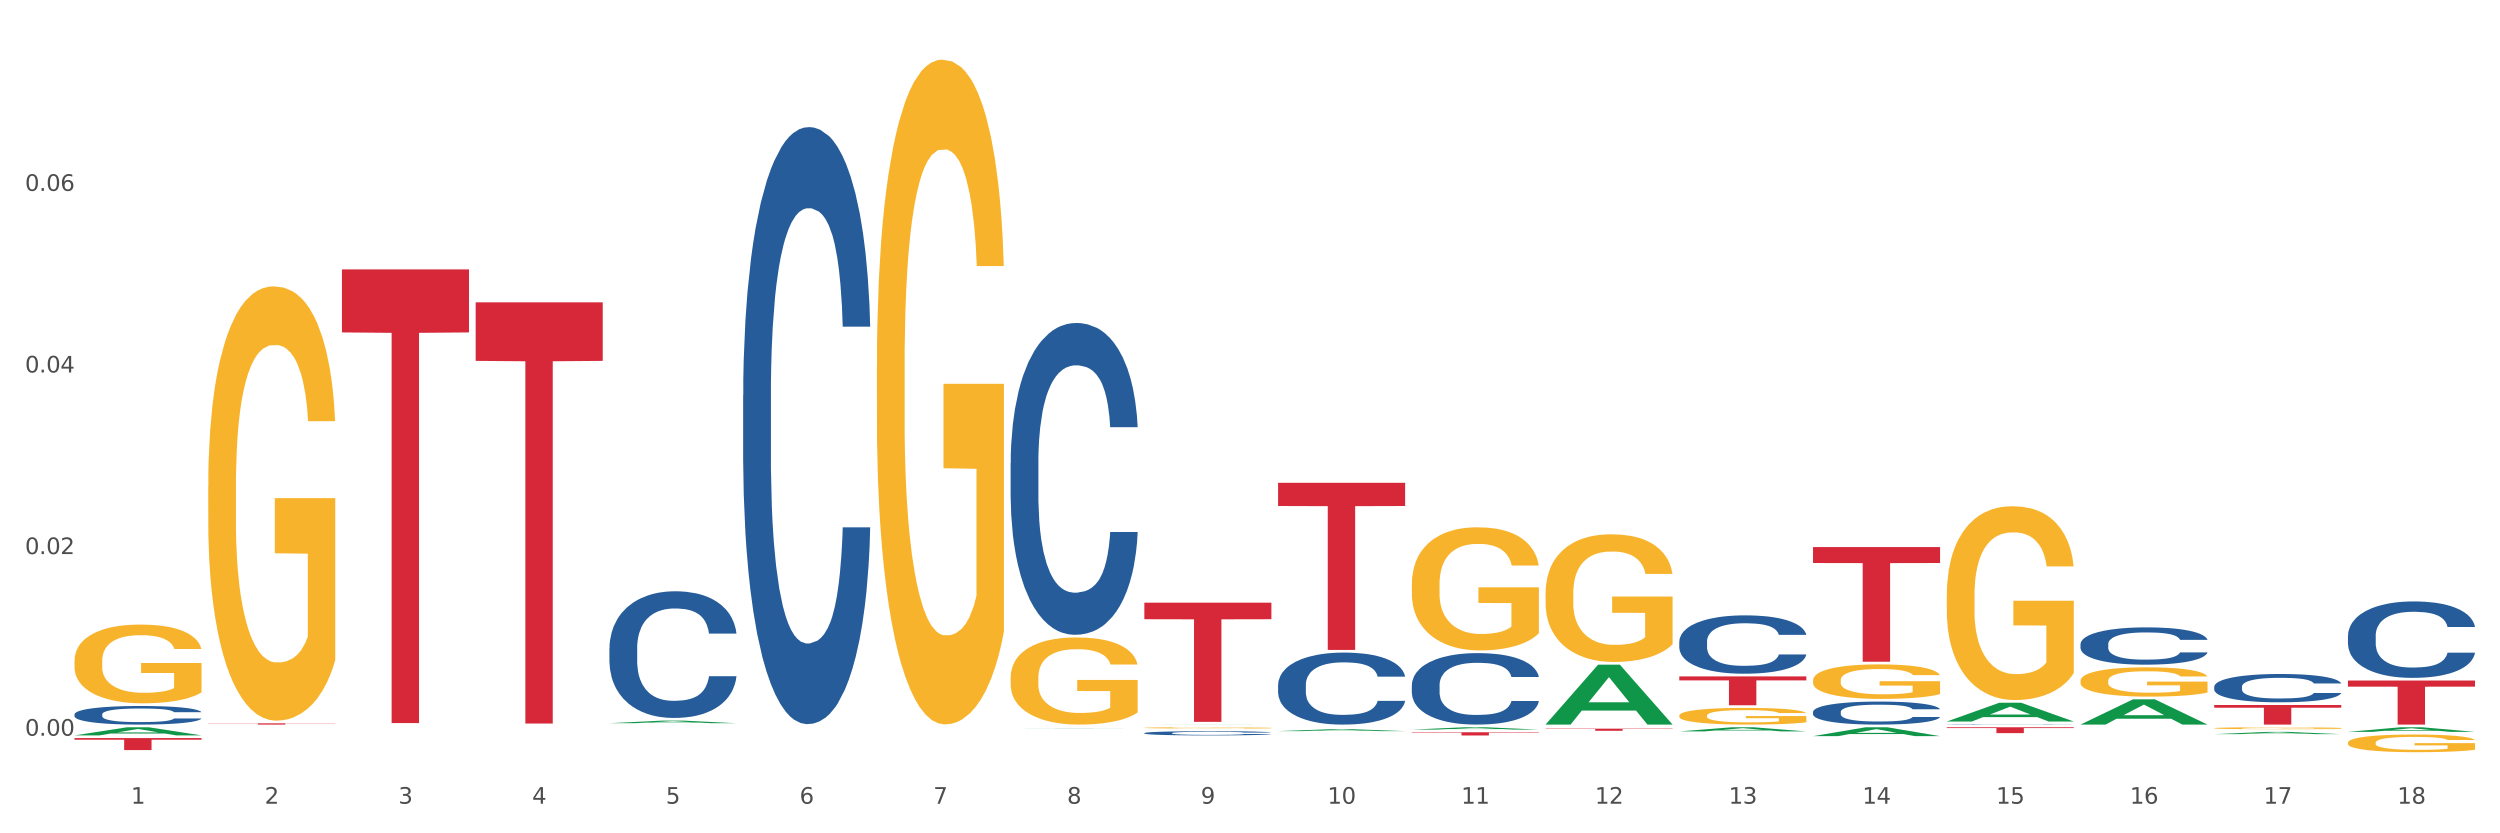 <?xml version="1.0" encoding="utf-8" standalone="no"?>
<!DOCTYPE svg PUBLIC "-//W3C//DTD SVG 1.1//EN"
  "http://www.w3.org/Graphics/SVG/1.1/DTD/svg11.dtd">
<svg xmlns:xlink="http://www.w3.org/1999/xlink" width="1080pt" height="360pt" viewBox="0 0 1080 360" xmlns="http://www.w3.org/2000/svg" version="1.1">
 <rect x="0" y="0" width="1080" height="360" fill="#333333" stroke="none"/>
 <defs>
  <style type="text/css">*{stroke-linejoin: round; stroke-linecap: butt}</style>
 </defs>
 <g id="figure_1">
  <g id="patch_1">
   <path d="M 0 360 
L 1080 360 
L 1080 0 
L 0 0 
z
" style="fill: #ffffff; stroke: #ffffff; stroke-linejoin: miter"/>
  </g>
  <g id="axes_1">
   <g id="matplotlib.axis_1">
    <g id="xtick_1">
     <g id="text_1">
      <!-- 1 -->
      <g style="fill: #4d4d4d" transform="translate(56.563 347.204) scale(0.096 -0.096)">
       <defs>
        <path id="DejaVuSans-31" d="M 794 531 
L 1825 531 
L 1825 4091 
L 703 3866 
L 703 4441 
L 1819 4666 
L 2450 4666 
L 2450 531 
L 3481 531 
L 3481 0 
L 794 0 
L 794 531 
z
" transform="scale(0.016)"/>
       </defs>
       <use xlink:href="#DejaVuSans-31"/>
      </g>
     </g>
    </g>
    <g id="xtick_2">
     <g id="text_2">
      <!-- 2 -->
      <g style="fill: #4d4d4d" transform="translate(114.336 347.204) scale(0.096 -0.096)">
       <defs>
        <path id="DejaVuSans-32" d="M 1228 531 
L 3431 531 
L 3431 0 
L 469 0 
L 469 531 
Q 828 903 1448 1529 
Q 2069 2156 2228 2338 
Q 2531 2678 2651 2914 
Q 2772 3150 2772 3378 
Q 2772 3750 2511 3984 
Q 2250 4219 1831 4219 
Q 1534 4219 1204 4116 
Q 875 4013 500 3803 
L 500 4441 
Q 881 4594 1212 4672 
Q 1544 4750 1819 4750 
Q 2544 4750 2975 4387 
Q 3406 4025 3406 3419 
Q 3406 3131 3298 2873 
Q 3191 2616 2906 2266 
Q 2828 2175 2409 1742 
Q 1991 1309 1228 531 
z
" transform="scale(0.016)"/>
       </defs>
       <use xlink:href="#DejaVuSans-32"/>
      </g>
     </g>
    </g>
    <g id="xtick_3">
     <g id="text_3">
      <!-- 3 -->
      <g style="fill: #4d4d4d" transform="translate(172.109 347.204) scale(0.096 -0.096)">
       <defs>
        <path id="DejaVuSans-33" d="M 2597 2516 
Q 3050 2419 3304 2112 
Q 3559 1806 3559 1356 
Q 3559 666 3084 287 
Q 2609 -91 1734 -91 
Q 1441 -91 1130 -33 
Q 819 25 488 141 
L 488 750 
Q 750 597 1062 519 
Q 1375 441 1716 441 
Q 2309 441 2620 675 
Q 2931 909 2931 1356 
Q 2931 1769 2642 2001 
Q 2353 2234 1838 2234 
L 1294 2234 
L 1294 2753 
L 1863 2753 
Q 2328 2753 2575 2939 
Q 2822 3125 2822 3475 
Q 2822 3834 2567 4026 
Q 2313 4219 1838 4219 
Q 1578 4219 1281 4162 
Q 984 4106 628 3988 
L 628 4550 
Q 988 4650 1302 4700 
Q 1616 4750 1894 4750 
Q 2613 4750 3031 4423 
Q 3450 4097 3450 3541 
Q 3450 3153 3228 2886 
Q 3006 2619 2597 2516 
z
" transform="scale(0.016)"/>
       </defs>
       <use xlink:href="#DejaVuSans-33"/>
      </g>
     </g>
    </g>
    <g id="xtick_4">
     <g id="text_4">
      <!-- 4 -->
      <g style="fill: #4d4d4d" transform="translate(229.882 347.204) scale(0.096 -0.096)">
       <defs>
        <path id="DejaVuSans-34" d="M 2419 4116 
L 825 1625 
L 2419 1625 
L 2419 4116 
z
M 2253 4666 
L 3047 4666 
L 3047 1625 
L 3713 1625 
L 3713 1100 
L 3047 1100 
L 3047 0 
L 2419 0 
L 2419 1100 
L 313 1100 
L 313 1709 
L 2253 4666 
z
" transform="scale(0.016)"/>
       </defs>
       <use xlink:href="#DejaVuSans-34"/>
      </g>
     </g>
    </g>
    <g id="xtick_5">
     <g id="text_5">
      <!-- 5 -->
      <g style="fill: #4d4d4d" transform="translate(287.655 347.204) scale(0.096 -0.096)">
       <defs>
        <path id="DejaVuSans-35" d="M 691 4666 
L 3169 4666 
L 3169 4134 
L 1269 4134 
L 1269 2991 
Q 1406 3038 1543 3061 
Q 1681 3084 1819 3084 
Q 2600 3084 3056 2656 
Q 3513 2228 3513 1497 
Q 3513 744 3044 326 
Q 2575 -91 1722 -91 
Q 1428 -91 1123 -41 
Q 819 9 494 109 
L 494 744 
Q 775 591 1075 516 
Q 1375 441 1709 441 
Q 2250 441 2565 725 
Q 2881 1009 2881 1497 
Q 2881 1984 2565 2268 
Q 2250 2553 1709 2553 
Q 1456 2553 1204 2497 
Q 953 2441 691 2322 
L 691 4666 
z
" transform="scale(0.016)"/>
       </defs>
       <use xlink:href="#DejaVuSans-35"/>
      </g>
     </g>
    </g>
    <g id="xtick_6">
     <g id="text_6">
      <!-- 6 -->
      <g style="fill: #4d4d4d" transform="translate(345.428 347.204) scale(0.096 -0.096)">
       <defs>
        <path id="DejaVuSans-36" d="M 2113 2584 
Q 1688 2584 1439 2293 
Q 1191 2003 1191 1497 
Q 1191 994 1439 701 
Q 1688 409 2113 409 
Q 2538 409 2786 701 
Q 3034 994 3034 1497 
Q 3034 2003 2786 2293 
Q 2538 2584 2113 2584 
z
M 3366 4563 
L 3366 3988 
Q 3128 4100 2886 4159 
Q 2644 4219 2406 4219 
Q 1781 4219 1451 3797 
Q 1122 3375 1075 2522 
Q 1259 2794 1537 2939 
Q 1816 3084 2150 3084 
Q 2853 3084 3261 2657 
Q 3669 2231 3669 1497 
Q 3669 778 3244 343 
Q 2819 -91 2113 -91 
Q 1303 -91 875 529 
Q 447 1150 447 2328 
Q 447 3434 972 4092 
Q 1497 4750 2381 4750 
Q 2619 4750 2861 4703 
Q 3103 4656 3366 4563 
z
" transform="scale(0.016)"/>
       </defs>
       <use xlink:href="#DejaVuSans-36"/>
      </g>
     </g>
    </g>
    <g id="xtick_7">
     <g id="text_7">
      <!-- 7 -->
      <g style="fill: #4d4d4d" transform="translate(403.201 347.204) scale(0.096 -0.096)">
       <defs>
        <path id="DejaVuSans-37" d="M 525 4666 
L 3525 4666 
L 3525 4397 
L 1831 0 
L 1172 0 
L 2766 4134 
L 525 4134 
L 525 4666 
z
" transform="scale(0.016)"/>
       </defs>
       <use xlink:href="#DejaVuSans-37"/>
      </g>
     </g>
    </g>
    <g id="xtick_8">
     <g id="text_8">
      <!-- 8 -->
      <g style="fill: #4d4d4d" transform="translate(460.974 347.204) scale(0.096 -0.096)">
       <defs>
        <path id="DejaVuSans-38" d="M 2034 2216 
Q 1584 2216 1326 1975 
Q 1069 1734 1069 1313 
Q 1069 891 1326 650 
Q 1584 409 2034 409 
Q 2484 409 2743 651 
Q 3003 894 3003 1313 
Q 3003 1734 2745 1975 
Q 2488 2216 2034 2216 
z
M 1403 2484 
Q 997 2584 770 2862 
Q 544 3141 544 3541 
Q 544 4100 942 4425 
Q 1341 4750 2034 4750 
Q 2731 4750 3128 4425 
Q 3525 4100 3525 3541 
Q 3525 3141 3298 2862 
Q 3072 2584 2669 2484 
Q 3125 2378 3379 2068 
Q 3634 1759 3634 1313 
Q 3634 634 3220 271 
Q 2806 -91 2034 -91 
Q 1263 -91 848 271 
Q 434 634 434 1313 
Q 434 1759 690 2068 
Q 947 2378 1403 2484 
z
M 1172 3481 
Q 1172 3119 1398 2916 
Q 1625 2713 2034 2713 
Q 2441 2713 2670 2916 
Q 2900 3119 2900 3481 
Q 2900 3844 2670 4047 
Q 2441 4250 2034 4250 
Q 1625 4250 1398 4047 
Q 1172 3844 1172 3481 
z
" transform="scale(0.016)"/>
       </defs>
       <use xlink:href="#DejaVuSans-38"/>
      </g>
     </g>
    </g>
    <g id="xtick_9">
     <g id="text_9">
      <!-- 9 -->
      <g style="fill: #4d4d4d" transform="translate(518.747 347.204) scale(0.096 -0.096)">
       <defs>
        <path id="DejaVuSans-39" d="M 703 97 
L 703 672 
Q 941 559 1184 500 
Q 1428 441 1663 441 
Q 2288 441 2617 861 
Q 2947 1281 2994 2138 
Q 2813 1869 2534 1725 
Q 2256 1581 1919 1581 
Q 1219 1581 811 2004 
Q 403 2428 403 3163 
Q 403 3881 828 4315 
Q 1253 4750 1959 4750 
Q 2769 4750 3195 4129 
Q 3622 3509 3622 2328 
Q 3622 1225 3098 567 
Q 2575 -91 1691 -91 
Q 1453 -91 1209 -44 
Q 966 3 703 97 
z
M 1959 2075 
Q 2384 2075 2632 2365 
Q 2881 2656 2881 3163 
Q 2881 3666 2632 3958 
Q 2384 4250 1959 4250 
Q 1534 4250 1286 3958 
Q 1038 3666 1038 3163 
Q 1038 2656 1286 2365 
Q 1534 2075 1959 2075 
z
" transform="scale(0.016)"/>
       </defs>
       <use xlink:href="#DejaVuSans-39"/>
      </g>
     </g>
    </g>
    <g id="xtick_10">
     <g id="text_10">
      <!-- 10 -->
      <g style="fill: #4d4d4d" transform="translate(573.466 347.204) scale(0.096 -0.096)">
       <defs>
        <path id="DejaVuSans-30" d="M 2034 4250 
Q 1547 4250 1301 3770 
Q 1056 3291 1056 2328 
Q 1056 1369 1301 889 
Q 1547 409 2034 409 
Q 2525 409 2770 889 
Q 3016 1369 3016 2328 
Q 3016 3291 2770 3770 
Q 2525 4250 2034 4250 
z
M 2034 4750 
Q 2819 4750 3233 4129 
Q 3647 3509 3647 2328 
Q 3647 1150 3233 529 
Q 2819 -91 2034 -91 
Q 1250 -91 836 529 
Q 422 1150 422 2328 
Q 422 3509 836 4129 
Q 1250 4750 2034 4750 
z
" transform="scale(0.016)"/>
       </defs>
       <use xlink:href="#DejaVuSans-31"/>
       <use xlink:href="#DejaVuSans-30" transform="translate(63.623 0)"/>
      </g>
     </g>
    </g>
    <g id="xtick_11">
     <g id="text_11">
      <!-- 11 -->
      <g style="fill: #4d4d4d" transform="translate(631.239 347.204) scale(0.096 -0.096)">
       <use xlink:href="#DejaVuSans-31"/>
       <use xlink:href="#DejaVuSans-31" transform="translate(63.623 0)"/>
      </g>
     </g>
    </g>
    <g id="xtick_12">
     <g id="text_12">
      <!-- 12 -->
      <g style="fill: #4d4d4d" transform="translate(689.012 347.204) scale(0.096 -0.096)">
       <use xlink:href="#DejaVuSans-31"/>
       <use xlink:href="#DejaVuSans-32" transform="translate(63.623 0)"/>
      </g>
     </g>
    </g>
    <g id="xtick_13">
     <g id="text_13">
      <!-- 13 -->
      <g style="fill: #4d4d4d" transform="translate(746.785 347.204) scale(0.096 -0.096)">
       <use xlink:href="#DejaVuSans-31"/>
       <use xlink:href="#DejaVuSans-33" transform="translate(63.623 0)"/>
      </g>
     </g>
    </g>
    <g id="xtick_14">
     <g id="text_14">
      <!-- 14 -->
      <g style="fill: #4d4d4d" transform="translate(804.558 347.204) scale(0.096 -0.096)">
       <use xlink:href="#DejaVuSans-31"/>
       <use xlink:href="#DejaVuSans-34" transform="translate(63.623 0)"/>
      </g>
     </g>
    </g>
    <g id="xtick_15">
     <g id="text_15">
      <!-- 15 -->
      <g style="fill: #4d4d4d" transform="translate(862.331 347.204) scale(0.096 -0.096)">
       <use xlink:href="#DejaVuSans-31"/>
       <use xlink:href="#DejaVuSans-35" transform="translate(63.623 0)"/>
      </g>
     </g>
    </g>
    <g id="xtick_16">
     <g id="text_16">
      <!-- 16 -->
      <g style="fill: #4d4d4d" transform="translate(920.104 347.204) scale(0.096 -0.096)">
       <use xlink:href="#DejaVuSans-31"/>
       <use xlink:href="#DejaVuSans-36" transform="translate(63.623 0)"/>
      </g>
     </g>
    </g>
    <g id="xtick_17">
     <g id="text_17">
      <!-- 17 -->
      <g style="fill: #4d4d4d" transform="translate(977.877 347.204) scale(0.096 -0.096)">
       <use xlink:href="#DejaVuSans-31"/>
       <use xlink:href="#DejaVuSans-37" transform="translate(63.623 0)"/>
      </g>
     </g>
    </g>
    <g id="xtick_18">
     <g id="text_18">
      <!-- 18 -->
      <g style="fill: #4d4d4d" transform="translate(1035.65 347.204) scale(0.096 -0.096)">
       <use xlink:href="#DejaVuSans-31"/>
       <use xlink:href="#DejaVuSans-38" transform="translate(63.623 0)"/>
      </g>
     </g>
    </g>
    <g id="xtick_19"/>
    <g id="xtick_20"/>
    <g id="xtick_21"/>
    <g id="xtick_22"/>
    <g id="xtick_23"/>
    <g id="xtick_24"/>
    <g id="xtick_25"/>
    <g id="xtick_26"/>
    <g id="xtick_27"/>
    <g id="xtick_28"/>
    <g id="xtick_29"/>
    <g id="xtick_30"/>
    <g id="xtick_31"/>
    <g id="xtick_32"/>
    <g id="xtick_33"/>
    <g id="xtick_34"/>
    <g id="xtick_35"/>
   </g>
   <g id="matplotlib.axis_2">
    <g id="ytick_1">
     <g id="text_19">
      <!-- 0.00 -->
      <g style="fill: #4d4d4d" transform="translate(10.8 317.827) scale(0.096 -0.096)">
       <defs>
        <path id="DejaVuSans-2e" d="M 684 794 
L 1344 794 
L 1344 0 
L 684 0 
L 684 794 
z
" transform="scale(0.016)"/>
       </defs>
       <use xlink:href="#DejaVuSans-30"/>
       <use xlink:href="#DejaVuSans-2e" transform="translate(63.623 0)"/>
       <use xlink:href="#DejaVuSans-30" transform="translate(95.41 0)"/>
       <use xlink:href="#DejaVuSans-30" transform="translate(159.033 0)"/>
      </g>
     </g>
    </g>
    <g id="ytick_2">
     <g id="text_20">
      <!-- 0.02 -->
      <g style="fill: #4d4d4d" transform="translate(10.8 239.371) scale(0.096 -0.096)">
       <use xlink:href="#DejaVuSans-30"/>
       <use xlink:href="#DejaVuSans-2e" transform="translate(63.623 0)"/>
       <use xlink:href="#DejaVuSans-30" transform="translate(95.41 0)"/>
       <use xlink:href="#DejaVuSans-32" transform="translate(159.033 0)"/>
      </g>
     </g>
    </g>
    <g id="ytick_3">
     <g id="text_21">
      <!-- 0.04 -->
      <g style="fill: #4d4d4d" transform="translate(10.8 160.916) scale(0.096 -0.096)">
       <use xlink:href="#DejaVuSans-30"/>
       <use xlink:href="#DejaVuSans-2e" transform="translate(63.623 0)"/>
       <use xlink:href="#DejaVuSans-30" transform="translate(95.41 0)"/>
       <use xlink:href="#DejaVuSans-34" transform="translate(159.033 0)"/>
      </g>
     </g>
    </g>
    <g id="ytick_4">
     <g id="text_22">
      <!-- 0.06 -->
      <g style="fill: #4d4d4d" transform="translate(10.8 82.46) scale(0.096 -0.096)">
       <use xlink:href="#DejaVuSans-30"/>
       <use xlink:href="#DejaVuSans-2e" transform="translate(63.623 0)"/>
       <use xlink:href="#DejaVuSans-30" transform="translate(95.41 0)"/>
       <use xlink:href="#DejaVuSans-36" transform="translate(159.033 0)"/>
      </g>
     </g>
    </g>
    <g id="ytick_5"/>
    <g id="ytick_6"/>
    <g id="ytick_7"/>
    <g id="ytick_8"/>
   </g>
   <g id="PolyCollection_1">
    <path d="M 32.175 317.69 
L 32.232 317.687 
L 54.864 314.183 
L 64.257 314.179 
L 87.059 317.696 
L 76.196 317.696 
L 71.273 316.877 
L 47.905 316.877 
L 47.735 316.891 
L 42.982 317.696 
L 32.175 317.696 
L 32.175 317.69 
L 50.847 316.389 
L 68.331 316.385 
L 59.674 314.929 
L 59.561 314.922 
L 59.447 314.932 
L 50.79 316.385 
L 50.847 316.389 
L 32.175 317.69 
z
" clip-path="url(#pfa0c0c5e51)" style="fill: #109648"/>
    <path d="M 552.132 208.56 
L 607.016 208.56 
L 607.016 218.594 
L 585.427 218.662 
L 585.427 280.766 
L 573.591 280.766 
L 573.591 218.662 
L 552.132 218.594 
L 552.132 208.627 
L 552.132 208.56 
z
" clip-path="url(#pfa0c0c5e51)" style="fill: #d62839"/>
    <path d="M 609.905 316.339 
L 664.789 316.339 
L 664.789 316.532 
L 643.2 316.533 
L 643.2 317.725 
L 631.364 317.725 
L 631.364 316.533 
L 609.905 316.532 
L 609.905 316.341 
L 609.905 316.339 
z
" clip-path="url(#pfa0c0c5e51)" style="fill: #d62839"/>
    <path d="M 667.678 314.798 
L 722.562 314.798 
L 722.562 314.923 
L 700.973 314.924 
L 700.973 315.7 
L 689.137 315.7 
L 689.137 314.924 
L 667.678 314.923 
L 667.678 314.799 
L 667.678 314.798 
z
" clip-path="url(#pfa0c0c5e51)" style="fill: #d62839"/>
    <path d="M 725.451 292.195 
L 780.335 292.195 
L 780.335 293.928 
L 758.746 293.94 
L 758.746 304.663 
L 746.91 304.663 
L 746.91 293.94 
L 725.451 293.928 
L 725.451 292.207 
L 725.451 292.195 
z
" clip-path="url(#pfa0c0c5e51)" style="fill: #d62839"/>
    <path d="M 783.224 236.336 
L 838.108 236.336 
L 838.108 243.219 
L 816.519 243.266 
L 816.519 285.866 
L 804.683 285.866 
L 804.683 243.266 
L 783.224 243.219 
L 783.224 236.383 
L 783.224 236.336 
z
" clip-path="url(#pfa0c0c5e51)" style="fill: #d62839"/>
    <path d="M 840.997 314.179 
L 895.881 314.179 
L 895.881 314.531 
L 874.291 314.534 
L 874.291 316.711 
L 862.456 316.711 
L 862.456 314.534 
L 840.997 314.531 
L 840.997 314.182 
L 840.997 314.179 
z
" clip-path="url(#pfa0c0c5e51)" style="fill: #d62839"/>
    <path d="M 1014.316 293.993 
L 1069.2 293.993 
L 1069.2 296.638 
L 1047.61 296.656 
L 1047.61 313.026 
L 1035.775 313.026 
L 1035.775 296.656 
L 1014.316 296.638 
L 1014.316 294.011 
L 1014.316 293.993 
z
" clip-path="url(#pfa0c0c5e51)" style="fill: #d62839"/>
    <path d="M 494.359 260.347 
L 549.243 260.347 
L 549.243 267.502 
L 527.654 267.55 
L 527.654 311.833 
L 515.818 311.833 
L 515.818 267.55 
L 494.359 267.502 
L 494.359 260.395 
L 494.359 260.347 
z
" clip-path="url(#pfa0c0c5e51)" style="fill: #d62839"/>
    <path d="M 956.543 314.568 
L 956.607 314.568 
L 956.607 314.54 
L 956.737 314.516 
L 957.385 314.458 
L 958.357 314.411 
L 959.07 314.385 
L 959.783 314.365 
L 960.625 314.344 
L 961.662 314.322 
L 963.541 314.291 
L 964.707 314.275 
L 966.133 314.258 
L 968.725 314.233 
L 970.604 314.219 
L 972.548 314.208 
L 975.723 314.194 
L 977.797 314.188 
L 980 314.183 
L 982.656 314.18 
L 984.665 314.179 
L 989.072 314.182 
L 992.83 314.189 
L 994.644 314.194 
L 996.977 314.203 
L 998.208 314.209 
L 1000.217 314.222 
L 1002.29 314.238 
L 1003.716 314.252 
L 1005.854 314.278 
L 1007.474 314.304 
L 1008.965 314.336 
L 1009.742 314.358 
L 1010.325 314.379 
L 1010.844 314.403 
L 1011.362 314.441 
L 999.698 314.441 
L 999.245 314.414 
L 998.532 314.388 
L 997.495 314.364 
L 996.588 314.348 
L 995.033 314.329 
L 993.607 314.317 
L 992.117 314.308 
L 990.303 314.3 
L 988.877 314.296 
L 986.868 314.293 
L 982.916 314.294 
L 980.259 314.3 
L 978.445 314.308 
L 977.278 314.315 
L 976.241 314.322 
L 975.075 314.333 
L 973.714 314.349 
L 972.742 314.364 
L 971.77 314.382 
L 970.993 314.401 
L 970.28 314.422 
L 969.697 314.445 
L 969.243 314.469 
L 968.854 314.498 
L 968.53 314.547 
L 968.53 314.652 
L 968.66 314.676 
L 968.984 314.707 
L 969.373 314.731 
L 970.021 314.76 
L 970.604 314.779 
L 971.706 314.807 
L 972.937 314.83 
L 973.909 314.844 
L 974.881 314.856 
L 976.565 314.873 
L 978.445 314.887 
L 980.065 314.896 
L 982.268 314.903 
L 983.758 314.906 
L 985.054 314.908 
L 988.229 314.908 
L 990.497 314.906 
L 993.024 314.9 
L 994.968 314.893 
L 996.588 314.885 
L 998.403 314.871 
L 999.569 314.858 
L 999.569 314.697 
L 985.313 314.697 
L 985.313 314.59 
L 1011.427 314.59 
L 1011.427 314.903 
L 1010.325 314.919 
L 1009.094 314.934 
L 1007.798 314.947 
L 1005.854 314.963 
L 1003.522 314.979 
L 1001.448 314.989 
L 999.245 314.999 
L 996.653 315.007 
L 993.283 315.015 
L 991.21 315.018 
L 988.618 315.02 
L 985.572 315.021 
L 982.916 315.019 
L 980.324 315.016 
L 977.602 315.009 
L 974.945 314.999 
L 972.937 314.989 
L 970.928 314.976 
L 968.79 314.96 
L 967.105 314.945 
L 965.809 314.931 
L 964.383 314.913 
L 962.828 314.89 
L 961.662 314.87 
L 960.625 314.848 
L 959.523 314.82 
L 958.746 314.797 
L 957.968 314.767 
L 957.515 314.744 
L 956.996 314.71 
L 956.607 314.661 
L 956.543 314.568 
z
" clip-path="url(#pfa0c0c5e51)" style="fill: #f7b32b"/>
    <path d="M 840.997 257.389 
L 841.062 257.312 
L 841.062 254.56 
L 841.191 252.19 
L 841.839 246.455 
L 842.811 241.715 
L 843.524 239.191 
L 844.237 237.127 
L 845.079 235.063 
L 846.116 232.922 
L 847.995 229.787 
L 849.161 228.181 
L 850.587 226.499 
L 853.179 224.052 
L 855.058 222.676 
L 857.002 221.529 
L 860.177 220.153 
L 862.251 219.541 
L 864.454 219.082 
L 867.111 218.777 
L 869.119 218.7 
L 873.526 218.93 
L 877.284 219.618 
L 879.098 220.153 
L 881.431 221.07 
L 882.662 221.682 
L 884.671 222.905 
L 886.744 224.511 
L 888.17 225.887 
L 890.308 228.487 
L 891.928 231.087 
L 893.419 234.298 
L 894.196 236.515 
L 894.779 238.58 
L 895.298 240.95 
L 895.816 244.697 
L 884.153 244.697 
L 883.699 242.02 
L 882.986 239.497 
L 881.949 237.051 
L 881.042 235.521 
L 879.487 233.61 
L 878.061 232.386 
L 876.571 231.469 
L 874.757 230.704 
L 873.331 230.322 
L 871.322 230.016 
L 867.37 230.093 
L 864.713 230.704 
L 862.899 231.469 
L 861.732 232.157 
L 860.695 232.922 
L 859.529 233.992 
L 858.168 235.598 
L 857.196 237.051 
L 856.224 238.886 
L 855.447 240.721 
L 854.734 242.862 
L 854.151 245.155 
L 853.697 247.526 
L 853.308 250.431 
L 852.984 255.248 
L 852.984 265.723 
L 853.114 268.093 
L 853.438 271.228 
L 853.827 273.598 
L 854.475 276.427 
L 855.058 278.339 
L 856.16 281.091 
L 857.391 283.385 
L 858.363 284.838 
L 859.335 286.061 
L 861.019 287.744 
L 862.899 289.12 
L 864.519 289.961 
L 866.722 290.725 
L 868.212 291.031 
L 869.508 291.184 
L 872.683 291.184 
L 874.951 290.955 
L 877.478 290.42 
L 879.422 289.731 
L 881.042 288.89 
L 882.857 287.514 
L 884.023 286.214 
L 884.023 270.234 
L 869.767 270.158 
L 869.767 259.53 
L 895.881 259.53 
L 895.881 290.725 
L 894.779 292.331 
L 893.548 293.784 
L 892.252 295.084 
L 890.308 296.689 
L 887.976 298.219 
L 885.902 299.289 
L 883.699 300.206 
L 881.107 301.048 
L 877.737 301.812 
L 875.664 302.118 
L 873.072 302.347 
L 870.026 302.424 
L 867.37 302.271 
L 864.778 301.889 
L 862.056 301.2 
L 859.4 300.206 
L 857.391 299.213 
L 855.382 297.989 
L 853.244 296.383 
L 851.559 294.854 
L 850.263 293.478 
L 848.837 291.719 
L 847.282 289.426 
L 846.116 287.361 
L 845.079 285.22 
L 843.977 282.468 
L 843.2 280.098 
L 842.422 277.116 
L 841.969 274.898 
L 841.45 271.458 
L 841.062 266.641 
L 840.997 257.389 
z
" clip-path="url(#pfa0c0c5e51)" style="fill: #f7b32b"/>
    <path d="M 783.224 293.909 
L 783.289 293.895 
L 783.289 293.405 
L 783.418 292.983 
L 784.066 291.962 
L 785.038 291.118 
L 785.751 290.669 
L 786.464 290.301 
L 787.306 289.933 
L 788.343 289.552 
L 790.222 288.994 
L 791.388 288.708 
L 792.814 288.409 
L 795.406 287.973 
L 797.285 287.728 
L 799.229 287.524 
L 802.404 287.279 
L 804.478 287.17 
L 806.681 287.088 
L 809.338 287.034 
L 811.346 287.02 
L 815.753 287.061 
L 819.511 287.183 
L 821.325 287.279 
L 823.658 287.442 
L 824.889 287.551 
L 826.898 287.769 
L 828.971 288.055 
L 830.397 288.3 
L 832.535 288.763 
L 834.155 289.225 
L 835.646 289.797 
L 836.423 290.192 
L 837.007 290.56 
L 837.525 290.982 
L 838.043 291.649 
L 826.38 291.649 
L 825.926 291.172 
L 825.213 290.723 
L 824.176 290.287 
L 823.269 290.015 
L 821.714 289.675 
L 820.288 289.457 
L 818.798 289.294 
L 816.984 289.157 
L 815.558 289.089 
L 813.549 289.035 
L 809.597 289.049 
L 806.94 289.157 
L 805.126 289.294 
L 803.959 289.416 
L 802.922 289.552 
L 801.756 289.743 
L 800.395 290.029 
L 799.423 290.287 
L 798.451 290.614 
L 797.674 290.941 
L 796.961 291.322 
L 796.378 291.73 
L 795.924 292.152 
L 795.535 292.67 
L 795.211 293.527 
L 795.211 295.393 
L 795.341 295.815 
L 795.665 296.373 
L 796.054 296.795 
L 796.702 297.299 
L 797.285 297.639 
L 798.387 298.129 
L 799.618 298.537 
L 800.59 298.796 
L 801.562 299.014 
L 803.246 299.313 
L 805.126 299.558 
L 806.746 299.708 
L 808.949 299.844 
L 810.439 299.899 
L 811.735 299.926 
L 814.91 299.926 
L 817.178 299.885 
L 819.705 299.79 
L 821.649 299.667 
L 823.269 299.518 
L 825.084 299.273 
L 826.25 299.041 
L 826.25 296.196 
L 811.994 296.182 
L 811.994 294.29 
L 838.108 294.29 
L 838.108 299.844 
L 837.007 300.13 
L 835.775 300.389 
L 834.479 300.62 
L 832.535 300.906 
L 830.203 301.179 
L 828.129 301.369 
L 825.926 301.532 
L 823.334 301.682 
L 819.964 301.818 
L 817.891 301.873 
L 815.299 301.914 
L 812.253 301.927 
L 809.597 301.9 
L 807.005 301.832 
L 804.283 301.709 
L 801.627 301.532 
L 799.618 301.355 
L 797.609 301.138 
L 795.471 300.852 
L 793.786 300.579 
L 792.49 300.334 
L 791.064 300.021 
L 789.509 299.613 
L 788.343 299.245 
L 787.306 298.864 
L 786.204 298.374 
L 785.427 297.952 
L 784.649 297.421 
L 784.196 297.026 
L 783.677 296.414 
L 783.289 295.556 
L 783.224 293.909 
z
" clip-path="url(#pfa0c0c5e51)" style="fill: #f7b32b"/>
    <path d="M 725.451 309.148 
L 725.516 309.141 
L 725.516 308.904 
L 725.645 308.7 
L 726.293 308.207 
L 727.265 307.798 
L 727.978 307.581 
L 728.691 307.403 
L 729.533 307.226 
L 730.57 307.041 
L 732.449 306.771 
L 733.615 306.633 
L 735.041 306.488 
L 737.633 306.278 
L 739.512 306.159 
L 741.456 306.06 
L 744.631 305.942 
L 746.705 305.889 
L 748.908 305.85 
L 751.565 305.823 
L 753.573 305.817 
L 757.98 305.837 
L 761.738 305.896 
L 763.552 305.942 
L 765.885 306.021 
L 767.116 306.074 
L 769.125 306.179 
L 771.199 306.317 
L 772.624 306.436 
L 774.762 306.66 
L 776.382 306.883 
L 777.873 307.16 
L 778.65 307.351 
L 779.234 307.529 
L 779.752 307.733 
L 780.27 308.055 
L 768.607 308.055 
L 768.153 307.825 
L 767.44 307.608 
L 766.403 307.397 
L 765.496 307.265 
L 763.941 307.101 
L 762.516 306.995 
L 761.025 306.916 
L 759.211 306.85 
L 757.785 306.818 
L 755.776 306.791 
L 751.824 306.798 
L 749.167 306.85 
L 747.353 306.916 
L 746.186 306.976 
L 745.15 307.041 
L 743.983 307.134 
L 742.622 307.272 
L 741.65 307.397 
L 740.678 307.555 
L 739.901 307.713 
L 739.188 307.897 
L 738.605 308.095 
L 738.151 308.299 
L 737.762 308.549 
L 737.438 308.964 
L 737.438 309.866 
L 737.568 310.07 
L 737.892 310.34 
L 738.281 310.544 
L 738.929 310.787 
L 739.512 310.952 
L 740.614 311.189 
L 741.845 311.386 
L 742.817 311.512 
L 743.789 311.617 
L 745.474 311.762 
L 747.353 311.88 
L 748.973 311.953 
L 751.176 312.018 
L 752.666 312.045 
L 753.962 312.058 
L 757.137 312.058 
L 759.405 312.038 
L 761.932 311.992 
L 763.876 311.933 
L 765.496 311.86 
L 767.311 311.742 
L 768.477 311.63 
L 768.477 310.254 
L 754.221 310.248 
L 754.221 309.332 
L 780.335 309.332 
L 780.335 312.018 
L 779.234 312.157 
L 778.002 312.282 
L 776.706 312.394 
L 774.762 312.532 
L 772.43 312.664 
L 770.356 312.756 
L 768.153 312.835 
L 765.561 312.907 
L 762.192 312.973 
L 760.118 312.999 
L 757.526 313.019 
L 754.48 313.026 
L 751.824 313.013 
L 749.232 312.98 
L 746.51 312.92 
L 743.854 312.835 
L 741.845 312.749 
L 739.836 312.644 
L 737.698 312.506 
L 736.013 312.374 
L 734.717 312.255 
L 733.291 312.104 
L 731.736 311.907 
L 730.57 311.729 
L 729.533 311.544 
L 728.431 311.307 
L 727.654 311.103 
L 726.876 310.847 
L 726.423 310.656 
L 725.904 310.359 
L 725.516 309.945 
L 725.451 309.148 
z
" clip-path="url(#pfa0c0c5e51)" style="fill: #f7b32b"/>
    <path d="M 667.678 256.305 
L 667.743 256.255 
L 667.743 254.442 
L 667.872 252.88 
L 668.52 249.103 
L 669.492 245.981 
L 670.205 244.319 
L 670.918 242.959 
L 671.76 241.599 
L 672.797 240.189 
L 674.676 238.125 
L 675.842 237.067 
L 677.268 235.959 
L 679.86 234.347 
L 681.739 233.441 
L 683.683 232.685 
L 686.858 231.779 
L 688.932 231.376 
L 691.135 231.074 
L 693.792 230.872 
L 695.8 230.822 
L 700.207 230.973 
L 703.965 231.426 
L 705.779 231.779 
L 708.112 232.383 
L 709.343 232.786 
L 711.352 233.592 
L 713.426 234.65 
L 714.851 235.556 
L 716.989 237.268 
L 718.609 238.981 
L 720.1 241.096 
L 720.877 242.556 
L 721.461 243.916 
L 721.979 245.477 
L 722.497 247.945 
L 710.834 247.945 
L 710.38 246.182 
L 709.667 244.52 
L 708.63 242.909 
L 707.723 241.902 
L 706.168 240.643 
L 704.743 239.837 
L 703.252 239.232 
L 701.438 238.729 
L 700.012 238.477 
L 698.003 238.276 
L 694.051 238.326 
L 691.394 238.729 
L 689.58 239.232 
L 688.413 239.686 
L 687.377 240.189 
L 686.21 240.894 
L 684.849 241.952 
L 683.877 242.909 
L 682.905 244.118 
L 682.128 245.326 
L 681.415 246.736 
L 680.832 248.247 
L 680.378 249.808 
L 679.99 251.722 
L 679.666 254.895 
L 679.666 261.794 
L 679.795 263.356 
L 680.119 265.42 
L 680.508 266.982 
L 681.156 268.845 
L 681.739 270.104 
L 682.841 271.917 
L 684.072 273.428 
L 685.044 274.385 
L 686.016 275.191 
L 687.701 276.299 
L 689.58 277.205 
L 691.2 277.759 
L 693.403 278.263 
L 694.893 278.464 
L 696.189 278.565 
L 699.364 278.565 
L 701.632 278.414 
L 704.159 278.061 
L 706.103 277.608 
L 707.723 277.054 
L 709.538 276.148 
L 710.704 275.291 
L 710.704 264.766 
L 696.448 264.715 
L 696.448 257.715 
L 722.562 257.715 
L 722.562 278.263 
L 721.461 279.32 
L 720.229 280.277 
L 718.933 281.133 
L 716.989 282.191 
L 714.657 283.198 
L 712.583 283.903 
L 710.38 284.508 
L 707.788 285.062 
L 704.419 285.565 
L 702.345 285.767 
L 699.753 285.918 
L 696.708 285.968 
L 694.051 285.867 
L 691.459 285.616 
L 688.737 285.162 
L 686.081 284.508 
L 684.072 283.853 
L 682.063 283.047 
L 679.925 281.989 
L 678.24 280.982 
L 676.944 280.076 
L 675.518 278.917 
L 673.963 277.407 
L 672.797 276.047 
L 671.76 274.637 
L 670.659 272.824 
L 669.881 271.262 
L 669.103 269.298 
L 668.65 267.838 
L 668.131 265.572 
L 667.743 262.399 
L 667.678 256.305 
z
" clip-path="url(#pfa0c0c5e51)" style="fill: #f7b32b"/>
    <path d="M 609.905 252.376 
L 609.97 252.327 
L 609.97 250.578 
L 610.099 249.072 
L 610.747 245.429 
L 611.719 242.417 
L 612.432 240.813 
L 613.145 239.502 
L 613.987 238.19 
L 615.024 236.83 
L 616.903 234.838 
L 618.069 233.818 
L 619.495 232.749 
L 622.087 231.194 
L 623.966 230.32 
L 625.91 229.591 
L 629.085 228.717 
L 631.159 228.328 
L 633.362 228.036 
L 636.019 227.842 
L 638.027 227.794 
L 642.434 227.939 
L 646.192 228.376 
L 648.006 228.717 
L 650.339 229.3 
L 651.57 229.688 
L 653.579 230.465 
L 655.653 231.486 
L 657.078 232.36 
L 659.216 234.012 
L 660.836 235.664 
L 662.327 237.704 
L 663.104 239.113 
L 663.688 240.425 
L 664.206 241.931 
L 664.724 244.311 
L 653.061 244.311 
L 652.607 242.611 
L 651.894 241.008 
L 650.857 239.453 
L 649.95 238.481 
L 648.395 237.267 
L 646.97 236.49 
L 645.479 235.907 
L 643.665 235.421 
L 642.239 235.178 
L 640.231 234.984 
L 636.278 235.032 
L 633.621 235.421 
L 631.807 235.907 
L 630.64 236.344 
L 629.604 236.83 
L 628.437 237.51 
L 627.076 238.53 
L 626.104 239.453 
L 625.132 240.619 
L 624.355 241.785 
L 623.642 243.145 
L 623.059 244.603 
L 622.605 246.109 
L 622.217 247.955 
L 621.893 251.015 
L 621.893 257.671 
L 622.022 259.177 
L 622.346 261.169 
L 622.735 262.675 
L 623.383 264.473 
L 623.966 265.687 
L 625.068 267.436 
L 626.299 268.893 
L 627.271 269.816 
L 628.243 270.594 
L 629.928 271.663 
L 631.807 272.537 
L 633.427 273.071 
L 635.63 273.557 
L 637.12 273.752 
L 638.416 273.849 
L 641.591 273.849 
L 643.859 273.703 
L 646.386 273.363 
L 648.33 272.926 
L 649.95 272.391 
L 651.765 271.517 
L 652.931 270.691 
L 652.931 260.537 
L 638.675 260.489 
L 638.675 253.736 
L 664.789 253.736 
L 664.789 273.557 
L 663.688 274.577 
L 662.456 275.501 
L 661.16 276.326 
L 659.216 277.347 
L 656.884 278.318 
L 654.81 278.998 
L 652.607 279.581 
L 650.015 280.116 
L 646.646 280.602 
L 644.572 280.796 
L 641.98 280.942 
L 638.935 280.99 
L 636.278 280.893 
L 633.686 280.65 
L 630.964 280.213 
L 628.308 279.581 
L 626.299 278.95 
L 624.29 278.172 
L 622.152 277.152 
L 620.467 276.181 
L 619.171 275.306 
L 617.745 274.189 
L 616.19 272.731 
L 615.024 271.42 
L 613.987 270.059 
L 612.886 268.31 
L 612.108 266.804 
L 611.33 264.91 
L 610.877 263.501 
L 610.358 261.315 
L 609.97 258.254 
L 609.905 252.376 
z
" clip-path="url(#pfa0c0c5e51)" style="fill: #f7b32b"/>
    <path d="M 494.359 314.428 
L 494.424 314.427 
L 494.424 314.41 
L 494.553 314.394 
L 495.201 314.358 
L 496.173 314.327 
L 496.886 314.311 
L 497.599 314.298 
L 498.441 314.284 
L 499.478 314.271 
L 501.357 314.251 
L 502.523 314.24 
L 503.949 314.229 
L 506.541 314.214 
L 508.42 314.205 
L 510.364 314.198 
L 513.539 314.189 
L 515.613 314.185 
L 517.816 314.182 
L 520.473 314.18 
L 522.481 314.179 
L 526.888 314.181 
L 530.646 314.185 
L 532.46 314.189 
L 534.793 314.195 
L 536.024 314.199 
L 538.033 314.206 
L 540.107 314.217 
L 541.532 314.226 
L 543.671 314.242 
L 545.29 314.259 
L 546.781 314.28 
L 547.558 314.294 
L 548.142 314.307 
L 548.66 314.322 
L 549.178 314.346 
L 537.515 314.346 
L 537.061 314.329 
L 536.348 314.313 
L 535.311 314.297 
L 534.404 314.287 
L 532.849 314.275 
L 531.424 314.267 
L 529.933 314.261 
L 528.119 314.256 
L 526.693 314.254 
L 524.685 314.252 
L 520.732 314.253 
L 518.075 314.256 
L 516.261 314.261 
L 515.094 314.266 
L 514.058 314.271 
L 512.891 314.278 
L 511.53 314.288 
L 510.558 314.297 
L 509.586 314.309 
L 508.809 314.321 
L 508.096 314.334 
L 507.513 314.349 
L 507.059 314.364 
L 506.671 314.383 
L 506.347 314.414 
L 506.347 314.481 
L 506.476 314.496 
L 506.8 314.516 
L 507.189 314.532 
L 507.837 314.55 
L 508.42 314.562 
L 509.522 314.58 
L 510.753 314.594 
L 511.725 314.604 
L 512.697 314.612 
L 514.382 314.622 
L 516.261 314.631 
L 517.881 314.637 
L 520.084 314.642 
L 521.574 314.644 
L 522.87 314.645 
L 526.045 314.645 
L 528.313 314.643 
L 530.84 314.64 
L 532.784 314.635 
L 534.404 314.63 
L 536.219 314.621 
L 537.385 314.613 
L 537.385 314.51 
L 523.129 314.51 
L 523.129 314.441 
L 549.243 314.441 
L 549.243 314.642 
L 548.142 314.652 
L 546.91 314.661 
L 545.614 314.67 
L 543.671 314.68 
L 541.338 314.69 
L 539.264 314.697 
L 537.061 314.702 
L 534.469 314.708 
L 531.1 314.713 
L 529.026 314.715 
L 526.434 314.716 
L 523.389 314.717 
L 520.732 314.716 
L 518.14 314.713 
L 515.418 314.709 
L 512.762 314.702 
L 510.753 314.696 
L 508.744 314.688 
L 506.606 314.678 
L 504.921 314.668 
L 503.625 314.659 
L 502.199 314.648 
L 500.644 314.633 
L 499.478 314.62 
L 498.441 314.606 
L 497.34 314.589 
L 496.562 314.573 
L 495.784 314.554 
L 495.331 314.54 
L 494.812 314.518 
L 494.424 314.487 
L 494.359 314.428 
z
" clip-path="url(#pfa0c0c5e51)" style="fill: #f7b32b"/>
    <path d="M 436.586 292.781 
L 436.651 292.746 
L 436.651 291.509 
L 436.78 290.444 
L 437.428 287.866 
L 438.4 285.735 
L 439.113 284.6 
L 439.826 283.672 
L 440.668 282.744 
L 441.705 281.782 
L 443.584 280.373 
L 444.75 279.651 
L 446.176 278.895 
L 448.768 277.795 
L 450.647 277.176 
L 452.591 276.661 
L 455.766 276.042 
L 457.84 275.767 
L 460.043 275.561 
L 462.7 275.423 
L 464.708 275.389 
L 469.115 275.492 
L 472.873 275.801 
L 474.687 276.042 
L 477.02 276.454 
L 478.251 276.729 
L 480.26 277.279 
L 482.334 278.001 
L 483.759 278.62 
L 485.898 279.788 
L 487.517 280.957 
L 489.008 282.401 
L 489.785 283.397 
L 490.369 284.325 
L 490.887 285.391 
L 491.405 287.075 
L 479.742 287.075 
L 479.288 285.872 
L 478.575 284.738 
L 477.539 283.638 
L 476.631 282.951 
L 475.076 282.091 
L 473.651 281.541 
L 472.16 281.129 
L 470.346 280.785 
L 468.92 280.613 
L 466.912 280.476 
L 462.959 280.51 
L 460.302 280.785 
L 458.488 281.129 
L 457.321 281.438 
L 456.285 281.782 
L 455.118 282.263 
L 453.757 282.985 
L 452.785 283.638 
L 451.814 284.463 
L 451.036 285.288 
L 450.323 286.25 
L 449.74 287.281 
L 449.286 288.347 
L 448.898 289.653 
L 448.574 291.818 
L 448.574 296.527 
L 448.703 297.593 
L 449.027 299.002 
L 449.416 300.068 
L 450.064 301.339 
L 450.647 302.199 
L 451.749 303.436 
L 452.98 304.467 
L 453.952 305.12 
L 454.924 305.67 
L 456.609 306.426 
L 458.488 307.045 
L 460.108 307.423 
L 462.311 307.767 
L 463.801 307.904 
L 465.097 307.973 
L 468.272 307.973 
L 470.54 307.87 
L 473.067 307.629 
L 475.011 307.32 
L 476.631 306.942 
L 478.446 306.323 
L 479.612 305.739 
L 479.612 298.555 
L 465.356 298.521 
L 465.356 293.743 
L 491.47 293.743 
L 491.47 307.767 
L 490.369 308.489 
L 489.137 309.142 
L 487.841 309.726 
L 485.898 310.448 
L 483.565 311.135 
L 481.491 311.617 
L 479.288 312.029 
L 476.696 312.407 
L 473.327 312.751 
L 471.253 312.888 
L 468.661 312.991 
L 465.616 313.026 
L 462.959 312.957 
L 460.367 312.785 
L 457.645 312.476 
L 454.989 312.029 
L 452.98 311.582 
L 450.971 311.032 
L 448.833 310.31 
L 447.148 309.623 
L 445.852 309.004 
L 444.426 308.214 
L 442.871 307.183 
L 441.705 306.255 
L 440.668 305.292 
L 439.567 304.055 
L 438.789 302.989 
L 438.011 301.649 
L 437.558 300.652 
L 437.039 299.105 
L 436.651 296.94 
L 436.586 292.781 
z
" clip-path="url(#pfa0c0c5e51)" style="fill: #f7b32b"/>
    <path d="M 898.77 294.138 
L 898.835 294.126 
L 898.835 293.71 
L 898.964 293.352 
L 899.612 292.486 
L 900.584 291.769 
L 901.297 291.388 
L 902.01 291.076 
L 902.852 290.764 
L 903.889 290.441 
L 905.768 289.967 
L 906.934 289.725 
L 908.36 289.47 
L 910.952 289.101 
L 912.831 288.893 
L 914.775 288.72 
L 917.95 288.512 
L 920.024 288.419 
L 922.227 288.35 
L 924.884 288.304 
L 926.892 288.292 
L 931.299 288.327 
L 935.057 288.431 
L 936.871 288.512 
L 939.204 288.65 
L 940.435 288.743 
L 942.444 288.927 
L 944.517 289.17 
L 945.943 289.378 
L 948.081 289.771 
L 949.701 290.164 
L 951.192 290.649 
L 951.969 290.984 
L 952.552 291.296 
L 953.071 291.654 
L 953.589 292.22 
L 941.926 292.22 
L 941.472 291.816 
L 940.759 291.434 
L 939.722 291.065 
L 938.815 290.834 
L 937.26 290.545 
L 935.834 290.36 
L 934.344 290.221 
L 932.53 290.106 
L 931.104 290.048 
L 929.095 290.002 
L 925.143 290.013 
L 922.486 290.106 
L 920.672 290.221 
L 919.505 290.325 
L 918.468 290.441 
L 917.302 290.603 
L 915.941 290.845 
L 914.969 291.065 
L 913.997 291.342 
L 913.22 291.619 
L 912.507 291.943 
L 911.924 292.289 
L 911.47 292.647 
L 911.081 293.086 
L 910.757 293.814 
L 910.757 295.397 
L 910.887 295.755 
L 911.211 296.229 
L 911.6 296.587 
L 912.248 297.014 
L 912.831 297.303 
L 913.933 297.719 
L 915.164 298.066 
L 916.136 298.285 
L 917.108 298.47 
L 918.792 298.724 
L 920.672 298.932 
L 922.292 299.059 
L 924.495 299.175 
L 925.985 299.221 
L 927.281 299.244 
L 930.456 299.244 
L 932.724 299.209 
L 935.251 299.128 
L 937.195 299.024 
L 938.815 298.897 
L 940.63 298.689 
L 941.796 298.493 
L 941.796 296.079 
L 927.54 296.067 
L 927.54 294.461 
L 953.654 294.461 
L 953.654 299.175 
L 952.552 299.417 
L 951.321 299.637 
L 950.025 299.833 
L 948.081 300.076 
L 945.749 300.307 
L 943.675 300.468 
L 941.472 300.607 
L 938.88 300.734 
L 935.51 300.85 
L 933.437 300.896 
L 930.845 300.931 
L 927.799 300.942 
L 925.143 300.919 
L 922.551 300.861 
L 919.829 300.757 
L 917.172 300.607 
L 915.164 300.457 
L 913.155 300.272 
L 911.017 300.029 
L 909.332 299.798 
L 908.036 299.59 
L 906.61 299.325 
L 905.055 298.978 
L 903.889 298.666 
L 902.852 298.343 
L 901.75 297.927 
L 900.973 297.569 
L 900.195 297.118 
L 899.742 296.783 
L 899.223 296.263 
L 898.835 295.536 
L 898.77 294.138 
z
" clip-path="url(#pfa0c0c5e51)" style="fill: #f7b32b"/>
    <path d="M 378.813 158.469 
L 378.878 158.207 
L 378.878 148.765 
L 379.007 140.634 
L 379.655 120.964 
L 380.627 104.703 
L 381.34 96.048 
L 382.053 88.967 
L 382.895 81.886 
L 383.932 74.542 
L 385.811 63.789 
L 386.977 58.281 
L 388.403 52.511 
L 390.995 44.118 
L 392.874 39.398 
L 394.818 35.464 
L 397.993 30.743 
L 400.067 28.644 
L 402.27 27.071 
L 404.927 26.022 
L 406.935 25.759 
L 411.342 26.546 
L 415.1 28.907 
L 416.914 30.743 
L 419.247 33.89 
L 420.478 35.988 
L 422.487 40.184 
L 424.561 45.692 
L 425.986 50.413 
L 428.125 59.33 
L 429.745 68.247 
L 431.235 79.263 
L 432.012 86.869 
L 432.596 93.95 
L 433.114 102.08 
L 433.632 114.932 
L 421.969 114.932 
L 421.515 105.752 
L 420.802 97.097 
L 419.766 88.705 
L 418.858 83.459 
L 417.303 76.902 
L 415.878 72.706 
L 414.387 69.559 
L 412.573 66.936 
L 411.147 65.625 
L 409.139 64.576 
L 405.186 64.838 
L 402.529 66.936 
L 400.715 69.559 
L 399.548 71.919 
L 398.512 74.542 
L 397.345 78.214 
L 395.984 83.721 
L 395.013 88.705 
L 394.041 94.999 
L 393.263 101.294 
L 392.55 108.637 
L 391.967 116.505 
L 391.513 124.636 
L 391.125 134.602 
L 390.801 151.125 
L 390.801 187.056 
L 390.93 195.187 
L 391.254 205.94 
L 391.643 214.07 
L 392.291 223.774 
L 392.874 230.331 
L 393.976 239.773 
L 395.207 247.641 
L 396.179 252.624 
L 397.151 256.821 
L 398.836 262.59 
L 400.715 267.311 
L 402.335 270.196 
L 404.538 272.819 
L 406.028 273.868 
L 407.324 274.393 
L 410.499 274.393 
L 412.767 273.606 
L 415.294 271.77 
L 417.238 269.41 
L 418.858 266.525 
L 420.673 261.804 
L 421.839 257.345 
L 421.839 202.53 
L 407.583 202.268 
L 407.583 165.812 
L 433.697 165.812 
L 433.697 272.819 
L 432.596 278.327 
L 431.364 283.31 
L 430.068 287.769 
L 428.125 293.276 
L 425.792 298.522 
L 423.718 302.193 
L 421.515 305.341 
L 418.923 308.226 
L 415.554 310.848 
L 413.48 311.897 
L 410.888 312.684 
L 407.843 312.947 
L 405.186 312.422 
L 402.594 311.111 
L 399.872 308.75 
L 397.216 305.341 
L 395.207 301.931 
L 393.198 297.735 
L 391.06 292.227 
L 389.375 286.982 
L 388.079 282.261 
L 386.654 276.229 
L 385.098 268.36 
L 383.932 261.279 
L 382.895 253.936 
L 381.794 244.494 
L 381.016 236.363 
L 380.238 226.135 
L 379.785 218.529 
L 379.266 206.727 
L 378.878 190.204 
L 378.813 158.469 
z
" clip-path="url(#pfa0c0c5e51)" style="fill: #f7b32b"/>
    <path d="M 205.494 130.608 
L 260.378 130.608 
L 260.378 155.896 
L 238.789 156.067 
L 238.789 312.577 
L 226.953 312.577 
L 226.953 156.067 
L 205.494 155.896 
L 205.494 130.779 
L 205.494 130.608 
z
" clip-path="url(#pfa0c0c5e51)" style="fill: #d62839"/>
    <path d="M 89.948 312.478 
L 144.832 312.478 
L 144.832 312.554 
L 123.243 312.555 
L 123.243 313.026 
L 111.407 313.026 
L 111.407 312.555 
L 89.948 312.554 
L 89.948 312.479 
L 89.948 312.478 
z
" clip-path="url(#pfa0c0c5e51)" style="fill: #d62839"/>
    <path d="M 1014.316 274.655 
L 1014.381 274.624 
L 1014.381 273.78 
L 1014.575 272.634 
L 1015.289 270.523 
L 1016.197 268.925 
L 1017.754 267.055 
L 1018.597 266.271 
L 1019.7 265.396 
L 1021.971 263.979 
L 1024.566 262.772 
L 1026.382 262.109 
L 1027.745 261.687 
L 1030.794 260.933 
L 1032.546 260.601 
L 1034.362 260.33 
L 1035.919 260.149 
L 1038.514 259.938 
L 1040.59 259.847 
L 1042.99 259.817 
L 1045.002 259.847 
L 1047.661 259.968 
L 1051.554 260.33 
L 1053.046 260.541 
L 1055.057 260.903 
L 1057.133 261.385 
L 1058.82 261.868 
L 1060.766 262.561 
L 1062.777 263.466 
L 1064.724 264.612 
L 1066.086 265.668 
L 1067.189 266.783 
L 1068.162 268.141 
L 1068.876 269.618 
L 1069.2 270.855 
L 1057.328 270.855 
L 1057.003 269.739 
L 1056.355 268.533 
L 1055.706 267.718 
L 1054.992 267.055 
L 1053.889 266.301 
L 1052.916 265.818 
L 1051.294 265.245 
L 1049.802 264.884 
L 1048.57 264.672 
L 1047.078 264.491 
L 1043.899 264.311 
L 1041.628 264.311 
L 1040.201 264.371 
L 1038.449 264.522 
L 1036.957 264.733 
L 1035.205 265.095 
L 1033.843 265.487 
L 1032.481 265.999 
L 1031.702 266.361 
L 1030.534 267.025 
L 1029.756 267.568 
L 1028.718 268.502 
L 1028.134 269.166 
L 1027.096 270.885 
L 1026.642 272.151 
L 1026.447 273.026 
L 1026.318 273.991 
L 1026.318 278.696 
L 1026.707 280.807 
L 1027.031 281.711 
L 1027.55 282.737 
L 1028.523 284.064 
L 1029.951 285.36 
L 1031.443 286.295 
L 1032.675 286.868 
L 1033.843 287.291 
L 1035.011 287.622 
L 1036.438 287.924 
L 1037.606 288.105 
L 1039.357 288.286 
L 1041.433 288.376 
L 1043.055 288.376 
L 1046.364 288.225 
L 1047.856 288.075 
L 1049.283 287.864 
L 1050.84 287.532 
L 1052.073 287.17 
L 1052.787 286.898 
L 1053.954 286.325 
L 1054.863 285.722 
L 1055.641 285.029 
L 1056.16 284.426 
L 1056.744 283.521 
L 1057.198 282.495 
L 1057.328 281.953 
L 1069.2 281.953 
L 1068.94 283.038 
L 1068.486 284.094 
L 1067.578 285.511 
L 1066.864 286.325 
L 1065.762 287.321 
L 1064.594 288.165 
L 1062.972 289.1 
L 1061.48 289.794 
L 1059.923 290.397 
L 1058.236 290.94 
L 1055.187 291.694 
L 1054.084 291.905 
L 1051.749 292.267 
L 1049.932 292.478 
L 1047.272 292.689 
L 1044.547 292.809 
L 1041.693 292.84 
L 1039.163 292.779 
L 1036.373 292.598 
L 1034.622 292.417 
L 1032.675 292.146 
L 1030.405 291.724 
L 1028.264 291.211 
L 1026.253 290.608 
L 1024.371 289.914 
L 1022.62 289.13 
L 1020.349 287.833 
L 1018.662 286.567 
L 1017.43 285.391 
L 1016.586 284.395 
L 1015.743 283.129 
L 1015.289 282.254 
L 1014.575 280.143 
L 1014.316 278.183 
L 1014.316 274.655 
z
" clip-path="url(#pfa0c0c5e51)" style="fill: #255c99"/>
    <path d="M 956.543 296.66 
L 956.608 296.649 
L 956.608 296.337 
L 956.802 295.912 
L 957.516 295.131 
L 958.424 294.539 
L 959.981 293.846 
L 960.824 293.556 
L 961.927 293.232 
L 964.198 292.707 
L 966.793 292.261 
L 968.609 292.015 
L 969.972 291.859 
L 973.021 291.579 
L 974.773 291.457 
L 976.589 291.356 
L 978.146 291.289 
L 980.741 291.211 
L 982.817 291.177 
L 985.217 291.166 
L 987.229 291.177 
L 989.888 291.222 
L 993.781 291.356 
L 995.273 291.434 
L 997.284 291.568 
L 999.36 291.747 
L 1001.047 291.926 
L 1002.993 292.182 
L 1005.004 292.517 
L 1006.951 292.942 
L 1008.313 293.333 
L 1009.416 293.746 
L 1010.389 294.248 
L 1011.103 294.796 
L 1011.427 295.253 
L 999.555 295.253 
L 999.231 294.84 
L 998.582 294.394 
L 997.933 294.092 
L 997.219 293.846 
L 996.116 293.567 
L 995.143 293.388 
L 993.521 293.176 
L 992.029 293.042 
L 990.797 292.964 
L 989.305 292.897 
L 986.126 292.83 
L 983.855 292.83 
L 982.428 292.852 
L 980.676 292.908 
L 979.184 292.986 
L 977.432 293.12 
L 976.07 293.266 
L 974.708 293.455 
L 973.929 293.59 
L 972.761 293.835 
L 971.983 294.036 
L 970.945 294.382 
L 970.361 294.628 
L 969.323 295.265 
L 968.869 295.734 
L 968.674 296.057 
L 968.545 296.415 
L 968.545 298.157 
L 968.934 298.938 
L 969.258 299.273 
L 969.777 299.653 
L 970.75 300.144 
L 972.178 300.625 
L 973.67 300.971 
L 974.902 301.183 
L 976.07 301.339 
L 977.238 301.462 
L 978.665 301.574 
L 979.833 301.641 
L 981.584 301.708 
L 983.66 301.741 
L 985.282 301.741 
L 988.591 301.686 
L 990.083 301.63 
L 991.51 301.552 
L 993.067 301.429 
L 994.3 301.295 
L 995.014 301.194 
L 996.181 300.982 
L 997.09 300.759 
L 997.868 300.502 
L 998.387 300.279 
L 998.971 299.943 
L 999.425 299.564 
L 999.555 299.363 
L 1011.427 299.363 
L 1011.168 299.765 
L 1010.713 300.156 
L 1009.805 300.681 
L 1009.092 300.982 
L 1007.989 301.351 
L 1006.821 301.663 
L 1005.199 302.009 
L 1003.707 302.266 
L 1002.15 302.49 
L 1000.463 302.691 
L 997.414 302.97 
L 996.311 303.048 
L 993.976 303.182 
L 992.159 303.26 
L 989.499 303.338 
L 986.774 303.383 
L 983.92 303.394 
L 981.39 303.372 
L 978.6 303.305 
L 976.849 303.238 
L 974.902 303.137 
L 972.632 302.981 
L 970.491 302.791 
L 968.48 302.568 
L 966.598 302.311 
L 964.847 302.021 
L 962.576 301.54 
L 960.889 301.071 
L 959.657 300.636 
L 958.813 300.267 
L 957.97 299.798 
L 957.516 299.474 
L 956.802 298.693 
L 956.543 297.967 
L 956.543 296.66 
z
" clip-path="url(#pfa0c0c5e51)" style="fill: #255c99"/>
    <path d="M 898.77 278.266 
L 898.835 278.251 
L 898.835 277.839 
L 899.029 277.28 
L 899.743 276.25 
L 900.651 275.47 
L 902.208 274.558 
L 903.051 274.176 
L 904.154 273.749 
L 906.425 273.057 
L 909.02 272.469 
L 910.836 272.145 
L 912.199 271.939 
L 915.248 271.571 
L 917 271.41 
L 918.816 271.277 
L 920.373 271.189 
L 922.968 271.086 
L 925.044 271.042 
L 927.444 271.027 
L 929.456 271.042 
L 932.116 271.101 
L 936.008 271.277 
L 937.5 271.38 
L 939.511 271.557 
L 941.587 271.792 
L 943.274 272.027 
L 945.22 272.366 
L 947.231 272.807 
L 949.178 273.366 
L 950.54 273.881 
L 951.643 274.426 
L 952.616 275.088 
L 953.33 275.809 
L 953.654 276.412 
L 941.782 276.412 
L 941.458 275.868 
L 940.809 275.279 
L 940.16 274.882 
L 939.446 274.558 
L 938.344 274.19 
L 937.37 273.955 
L 935.749 273.675 
L 934.256 273.499 
L 933.024 273.396 
L 931.532 273.308 
L 928.353 273.219 
L 926.082 273.219 
L 924.655 273.249 
L 922.903 273.322 
L 921.411 273.425 
L 919.659 273.602 
L 918.297 273.793 
L 916.935 274.043 
L 916.156 274.22 
L 914.988 274.544 
L 914.21 274.808 
L 913.172 275.264 
L 912.588 275.588 
L 911.55 276.427 
L 911.096 277.045 
L 910.901 277.472 
L 910.772 277.942 
L 910.772 280.238 
L 911.161 281.268 
L 911.485 281.709 
L 912.004 282.209 
L 912.977 282.857 
L 914.405 283.489 
L 915.897 283.946 
L 917.129 284.225 
L 918.297 284.431 
L 919.465 284.593 
L 920.892 284.74 
L 922.06 284.828 
L 923.811 284.917 
L 925.887 284.961 
L 927.509 284.961 
L 930.818 284.887 
L 932.31 284.814 
L 933.737 284.711 
L 935.294 284.549 
L 936.527 284.372 
L 937.241 284.24 
L 938.408 283.96 
L 939.317 283.666 
L 940.095 283.328 
L 940.614 283.033 
L 941.198 282.592 
L 941.652 282.092 
L 941.782 281.827 
L 953.654 281.827 
L 953.395 282.356 
L 952.94 282.871 
L 952.032 283.563 
L 951.319 283.96 
L 950.216 284.446 
L 949.048 284.858 
L 947.426 285.314 
L 945.934 285.652 
L 944.377 285.947 
L 942.69 286.211 
L 939.641 286.579 
L 938.538 286.682 
L 936.203 286.859 
L 934.386 286.962 
L 931.726 287.065 
L 929.002 287.124 
L 926.147 287.138 
L 923.617 287.109 
L 920.827 287.021 
L 919.076 286.932 
L 917.129 286.8 
L 914.859 286.594 
L 912.718 286.344 
L 910.707 286.05 
L 908.825 285.711 
L 907.074 285.329 
L 904.803 284.696 
L 903.116 284.078 
L 901.884 283.504 
L 901.04 283.019 
L 900.197 282.401 
L 899.743 281.974 
L 899.029 280.944 
L 898.77 279.988 
L 898.77 278.266 
z
" clip-path="url(#pfa0c0c5e51)" style="fill: #255c99"/>
    <path d="M 840.997 312.932 
L 841.062 312.931 
L 841.062 312.927 
L 841.256 312.921 
L 841.97 312.91 
L 842.878 312.902 
L 844.435 312.892 
L 845.278 312.888 
L 846.381 312.884 
L 848.652 312.876 
L 851.247 312.87 
L 853.063 312.867 
L 854.426 312.864 
L 857.475 312.861 
L 859.227 312.859 
L 861.043 312.857 
L 862.6 312.856 
L 865.195 312.855 
L 867.271 312.855 
L 869.672 312.855 
L 871.683 312.855 
L 874.343 312.856 
L 878.235 312.857 
L 879.727 312.859 
L 881.738 312.86 
L 883.814 312.863 
L 885.501 312.865 
L 887.447 312.869 
L 889.458 312.874 
L 891.405 312.88 
L 892.767 312.885 
L 893.87 312.891 
L 894.843 312.898 
L 895.557 312.906 
L 895.881 312.912 
L 884.009 312.912 
L 883.685 312.906 
L 883.036 312.9 
L 882.387 312.896 
L 881.673 312.892 
L 880.571 312.888 
L 879.597 312.886 
L 877.976 312.883 
L 876.483 312.881 
L 875.251 312.88 
L 873.759 312.879 
L 870.58 312.878 
L 868.309 312.878 
L 866.882 312.878 
L 865.13 312.879 
L 863.638 312.88 
L 861.887 312.882 
L 860.524 312.884 
L 859.162 312.887 
L 858.383 312.889 
L 857.216 312.892 
L 856.437 312.895 
L 855.399 312.9 
L 854.815 312.903 
L 853.777 312.912 
L 853.323 312.919 
L 853.128 312.923 
L 852.999 312.928 
L 852.999 312.953 
L 853.388 312.963 
L 853.712 312.968 
L 854.231 312.973 
L 855.204 312.98 
L 856.632 312.987 
L 858.124 312.992 
L 859.356 312.995 
L 860.524 312.997 
L 861.692 312.999 
L 863.119 313 
L 864.287 313.001 
L 866.039 313.002 
L 868.115 313.003 
L 869.736 313.003 
L 873.045 313.002 
L 874.537 313.001 
L 875.964 313 
L 877.521 312.998 
L 878.754 312.996 
L 879.468 312.995 
L 880.635 312.992 
L 881.544 312.989 
L 882.322 312.985 
L 882.841 312.982 
L 883.425 312.977 
L 883.879 312.972 
L 884.009 312.969 
L 895.881 312.969 
L 895.622 312.975 
L 895.167 312.98 
L 894.259 312.988 
L 893.546 312.992 
L 892.443 312.997 
L 891.275 313.002 
L 889.653 313.006 
L 888.161 313.01 
L 886.604 313.013 
L 884.917 313.016 
L 881.868 313.02 
L 880.765 313.021 
L 878.43 313.023 
L 876.613 313.024 
L 873.953 313.025 
L 871.229 313.026 
L 868.374 313.026 
L 865.844 313.025 
L 863.054 313.024 
L 861.303 313.024 
L 859.356 313.022 
L 857.086 313.02 
L 854.945 313.017 
L 852.934 313.014 
L 851.052 313.011 
L 849.301 313.007 
L 847.03 313 
L 845.343 312.993 
L 844.111 312.987 
L 843.267 312.982 
L 842.424 312.975 
L 841.97 312.971 
L 841.256 312.96 
L 840.997 312.95 
L 840.997 312.932 
z
" clip-path="url(#pfa0c0c5e51)" style="fill: #255c99"/>
    <path d="M 783.224 307.549 
L 783.289 307.54 
L 783.289 307.286 
L 783.483 306.941 
L 784.197 306.305 
L 785.105 305.824 
L 786.662 305.261 
L 787.506 305.024 
L 788.608 304.761 
L 790.879 304.334 
L 793.474 303.971 
L 795.291 303.771 
L 796.653 303.644 
L 799.702 303.417 
L 801.454 303.317 
L 803.27 303.235 
L 804.827 303.181 
L 807.422 303.117 
L 809.498 303.09 
L 811.899 303.081 
L 813.91 303.09 
L 816.57 303.126 
L 820.462 303.235 
L 821.954 303.299 
L 823.965 303.408 
L 826.041 303.553 
L 827.728 303.699 
L 829.674 303.907 
L 831.685 304.18 
L 833.632 304.525 
L 834.994 304.843 
L 836.097 305.179 
L 837.07 305.588 
L 837.784 306.033 
L 838.108 306.405 
L 826.236 306.405 
L 825.912 306.069 
L 825.263 305.706 
L 824.614 305.46 
L 823.9 305.261 
L 822.798 305.034 
L 821.824 304.888 
L 820.203 304.716 
L 818.71 304.607 
L 817.478 304.543 
L 815.986 304.489 
L 812.807 304.434 
L 810.536 304.434 
L 809.109 304.452 
L 807.357 304.498 
L 805.865 304.561 
L 804.114 304.67 
L 802.751 304.788 
L 801.389 304.943 
L 800.61 305.052 
L 799.443 305.252 
L 798.664 305.415 
L 797.626 305.697 
L 797.042 305.896 
L 796.004 306.414 
L 795.55 306.795 
L 795.355 307.059 
L 795.226 307.349 
L 795.226 308.766 
L 795.615 309.402 
L 795.939 309.674 
L 796.458 309.983 
L 797.431 310.383 
L 798.859 310.773 
L 800.351 311.055 
L 801.583 311.228 
L 802.751 311.355 
L 803.919 311.455 
L 805.346 311.545 
L 806.514 311.6 
L 808.266 311.654 
L 810.342 311.682 
L 811.963 311.682 
L 815.272 311.636 
L 816.764 311.591 
L 818.191 311.527 
L 819.748 311.427 
L 820.981 311.318 
L 821.695 311.237 
L 822.862 311.064 
L 823.771 310.882 
L 824.549 310.674 
L 825.068 310.492 
L 825.652 310.219 
L 826.106 309.911 
L 826.236 309.747 
L 838.108 309.747 
L 837.849 310.074 
L 837.394 310.392 
L 836.486 310.819 
L 835.773 311.064 
L 834.67 311.364 
L 833.502 311.618 
L 831.88 311.9 
L 830.388 312.108 
L 828.831 312.29 
L 827.144 312.454 
L 824.095 312.681 
L 822.992 312.744 
L 820.657 312.853 
L 818.84 312.917 
L 816.18 312.98 
L 813.456 313.017 
L 810.601 313.026 
L 808.071 313.008 
L 805.281 312.953 
L 803.53 312.899 
L 801.583 312.817 
L 799.313 312.69 
L 797.172 312.535 
L 795.161 312.354 
L 793.279 312.145 
L 791.528 311.909 
L 789.257 311.518 
L 787.57 311.137 
L 786.338 310.782 
L 785.494 310.483 
L 784.651 310.101 
L 784.197 309.838 
L 783.483 309.202 
L 783.224 308.612 
L 783.224 307.549 
z
" clip-path="url(#pfa0c0c5e51)" style="fill: #255c99"/>
    <path d="M 725.451 277.161 
L 725.516 277.138 
L 725.516 276.493 
L 725.71 275.619 
L 726.424 274.007 
L 727.332 272.787 
L 728.889 271.36 
L 729.733 270.762 
L 730.835 270.094 
L 733.106 269.012 
L 735.701 268.091 
L 737.518 267.585 
L 738.88 267.263 
L 741.929 266.687 
L 743.681 266.434 
L 745.497 266.227 
L 747.054 266.089 
L 749.649 265.927 
L 751.725 265.858 
L 754.126 265.835 
L 756.137 265.858 
L 758.797 265.95 
L 762.689 266.227 
L 764.181 266.388 
L 766.192 266.664 
L 768.268 267.032 
L 769.955 267.401 
L 771.901 267.93 
L 773.912 268.621 
L 775.859 269.495 
L 777.221 270.301 
L 778.324 271.153 
L 779.297 272.189 
L 780.011 273.317 
L 780.335 274.26 
L 768.463 274.26 
L 768.139 273.409 
L 767.49 272.488 
L 766.841 271.866 
L 766.127 271.36 
L 765.025 270.785 
L 764.051 270.416 
L 762.43 269.979 
L 760.937 269.703 
L 759.705 269.541 
L 758.213 269.403 
L 755.034 269.265 
L 752.763 269.265 
L 751.336 269.311 
L 749.584 269.426 
L 748.092 269.588 
L 746.341 269.864 
L 744.978 270.163 
L 743.616 270.554 
L 742.837 270.831 
L 741.67 271.337 
L 740.891 271.751 
L 739.853 272.465 
L 739.269 272.971 
L 738.231 274.284 
L 737.777 275.25 
L 737.582 275.918 
L 737.453 276.655 
L 737.453 280.246 
L 737.842 281.857 
L 738.166 282.548 
L 738.685 283.33 
L 739.658 284.343 
L 741.086 285.333 
L 742.578 286.047 
L 743.81 286.484 
L 744.978 286.806 
L 746.146 287.059 
L 747.573 287.29 
L 748.741 287.428 
L 750.493 287.566 
L 752.569 287.635 
L 754.19 287.635 
L 757.499 287.52 
L 758.991 287.405 
L 760.418 287.244 
L 761.975 286.99 
L 763.208 286.714 
L 763.922 286.507 
L 765.089 286.07 
L 765.998 285.609 
L 766.776 285.08 
L 767.295 284.619 
L 767.879 283.929 
L 768.333 283.146 
L 768.463 282.732 
L 780.335 282.732 
L 780.076 283.56 
L 779.621 284.366 
L 778.713 285.448 
L 778 286.07 
L 776.897 286.829 
L 775.729 287.474 
L 774.107 288.187 
L 772.615 288.717 
L 771.058 289.177 
L 769.371 289.592 
L 766.322 290.167 
L 765.219 290.328 
L 762.884 290.604 
L 761.067 290.766 
L 758.407 290.927 
L 755.683 291.019 
L 752.828 291.042 
L 750.298 290.996 
L 747.508 290.858 
L 745.757 290.719 
L 743.81 290.512 
L 741.54 290.19 
L 739.399 289.799 
L 737.388 289.338 
L 735.506 288.809 
L 733.755 288.21 
L 731.484 287.221 
L 729.797 286.254 
L 728.565 285.356 
L 727.721 284.596 
L 726.878 283.629 
L 726.424 282.962 
L 725.71 281.351 
L 725.451 279.854 
L 725.451 277.161 
z
" clip-path="url(#pfa0c0c5e51)" style="fill: #255c99"/>
    <path d="M 609.905 296.02 
L 609.97 295.991 
L 609.97 295.202 
L 610.164 294.13 
L 610.878 292.156 
L 611.786 290.661 
L 613.343 288.913 
L 614.187 288.179 
L 615.289 287.361 
L 617.56 286.036 
L 620.155 284.908 
L 621.972 284.287 
L 623.334 283.892 
L 626.383 283.187 
L 628.135 282.877 
L 629.951 282.623 
L 631.508 282.454 
L 634.103 282.257 
L 636.179 282.172 
L 638.58 282.144 
L 640.591 282.172 
L 643.251 282.285 
L 647.143 282.623 
L 648.635 282.821 
L 650.646 283.159 
L 652.722 283.61 
L 654.409 284.062 
L 656.355 284.71 
L 658.367 285.556 
L 660.313 286.628 
L 661.675 287.615 
L 662.778 288.659 
L 663.751 289.928 
L 664.465 291.31 
L 664.789 292.466 
L 652.917 292.466 
L 652.593 291.423 
L 651.944 290.294 
L 651.295 289.533 
L 650.581 288.913 
L 649.479 288.207 
L 648.505 287.756 
L 646.884 287.22 
L 645.391 286.882 
L 644.159 286.685 
L 642.667 286.515 
L 639.488 286.346 
L 637.217 286.346 
L 635.79 286.402 
L 634.038 286.543 
L 632.546 286.741 
L 630.795 287.079 
L 629.432 287.446 
L 628.07 287.925 
L 627.291 288.264 
L 626.124 288.884 
L 625.345 289.392 
L 624.307 290.266 
L 623.723 290.887 
L 622.685 292.494 
L 622.231 293.679 
L 622.036 294.497 
L 621.907 295.399 
L 621.907 299.799 
L 622.296 301.773 
L 622.62 302.619 
L 623.139 303.578 
L 624.112 304.819 
L 625.54 306.031 
L 627.032 306.906 
L 628.264 307.442 
L 629.432 307.836 
L 630.6 308.147 
L 632.027 308.429 
L 633.195 308.598 
L 634.947 308.767 
L 637.023 308.852 
L 638.644 308.852 
L 641.953 308.711 
L 643.445 308.57 
L 644.872 308.372 
L 646.429 308.062 
L 647.662 307.724 
L 648.376 307.47 
L 649.543 306.934 
L 650.452 306.37 
L 651.23 305.721 
L 651.749 305.157 
L 652.333 304.311 
L 652.787 303.352 
L 652.917 302.845 
L 664.789 302.845 
L 664.53 303.86 
L 664.076 304.847 
L 663.167 306.173 
L 662.454 306.934 
L 661.351 307.865 
L 660.183 308.654 
L 658.561 309.529 
L 657.069 310.177 
L 655.512 310.741 
L 653.825 311.249 
L 650.776 311.954 
L 649.673 312.151 
L 647.338 312.49 
L 645.521 312.687 
L 642.861 312.885 
L 640.137 312.998 
L 637.282 313.026 
L 634.752 312.969 
L 631.962 312.8 
L 630.211 312.631 
L 628.264 312.377 
L 625.994 311.982 
L 623.853 311.503 
L 621.842 310.939 
L 619.96 310.29 
L 618.209 309.557 
L 615.938 308.344 
L 614.251 307.16 
L 613.019 306.06 
L 612.175 305.129 
L 611.332 303.945 
L 610.878 303.127 
L 610.164 301.152 
L 609.905 299.319 
L 609.905 296.02 
z
" clip-path="url(#pfa0c0c5e51)" style="fill: #255c99"/>
    <path d="M 147.721 116.367 
L 202.605 116.367 
L 202.605 143.604 
L 181.016 143.789 
L 181.016 312.368 
L 169.18 312.368 
L 169.18 143.789 
L 147.721 143.604 
L 147.721 116.551 
L 147.721 116.367 
z
" clip-path="url(#pfa0c0c5e51)" style="fill: #d62839"/>
    <path d="M 552.132 295.896 
L 552.197 295.868 
L 552.197 295.072 
L 552.391 293.993 
L 553.105 292.004 
L 554.013 290.499 
L 555.57 288.737 
L 556.414 287.999 
L 557.516 287.175 
L 559.787 285.84 
L 562.382 284.704 
L 564.199 284.079 
L 565.561 283.681 
L 568.61 282.971 
L 570.362 282.658 
L 572.178 282.403 
L 573.735 282.232 
L 576.33 282.033 
L 578.406 281.948 
L 580.807 281.92 
L 582.818 281.948 
L 585.478 282.062 
L 589.37 282.403 
L 590.862 282.601 
L 592.873 282.942 
L 594.949 283.397 
L 596.636 283.851 
L 598.582 284.505 
L 600.594 285.357 
L 602.54 286.436 
L 603.902 287.431 
L 605.005 288.482 
L 605.978 289.76 
L 606.692 291.152 
L 607.016 292.317 
L 595.144 292.317 
L 594.82 291.266 
L 594.171 290.129 
L 593.522 289.362 
L 592.809 288.737 
L 591.706 288.027 
L 590.733 287.573 
L 589.111 287.033 
L 587.619 286.692 
L 586.386 286.493 
L 584.894 286.323 
L 581.715 286.152 
L 579.444 286.152 
L 578.017 286.209 
L 576.265 286.351 
L 574.773 286.55 
L 573.022 286.891 
L 571.659 287.26 
L 570.297 287.743 
L 569.518 288.084 
L 568.351 288.709 
L 567.572 289.22 
L 566.534 290.101 
L 565.95 290.726 
L 564.912 292.345 
L 564.458 293.538 
L 564.263 294.362 
L 564.134 295.271 
L 564.134 299.703 
L 564.523 301.691 
L 564.847 302.543 
L 565.366 303.509 
L 566.339 304.759 
L 567.767 305.981 
L 569.259 306.861 
L 570.491 307.401 
L 571.659 307.799 
L 572.827 308.111 
L 574.254 308.395 
L 575.422 308.566 
L 577.174 308.736 
L 579.25 308.821 
L 580.871 308.821 
L 584.18 308.679 
L 585.672 308.537 
L 587.1 308.339 
L 588.657 308.026 
L 589.889 307.685 
L 590.603 307.429 
L 591.771 306.89 
L 592.679 306.322 
L 593.457 305.668 
L 593.976 305.1 
L 594.56 304.248 
L 595.014 303.282 
L 595.144 302.771 
L 607.016 302.771 
L 606.757 303.793 
L 606.303 304.788 
L 605.394 306.123 
L 604.681 306.89 
L 603.578 307.827 
L 602.41 308.623 
L 600.788 309.503 
L 599.296 310.157 
L 597.739 310.725 
L 596.052 311.236 
L 593.003 311.946 
L 591.9 312.145 
L 589.565 312.486 
L 587.748 312.685 
L 585.088 312.884 
L 582.364 312.997 
L 579.509 313.026 
L 576.979 312.969 
L 574.189 312.798 
L 572.438 312.628 
L 570.491 312.372 
L 568.221 311.975 
L 566.08 311.492 
L 564.069 310.924 
L 562.187 310.27 
L 560.436 309.532 
L 558.165 308.31 
L 556.478 307.117 
L 555.246 306.009 
L 554.402 305.072 
L 553.559 303.879 
L 553.105 303.055 
L 552.391 301.066 
L 552.132 299.22 
L 552.132 295.896 
z
" clip-path="url(#pfa0c0c5e51)" style="fill: #255c99"/>
    <path d="M 436.586 200.055 
L 436.651 199.932 
L 436.651 196.487 
L 436.845 191.813 
L 437.559 183.201 
L 438.467 176.681 
L 440.024 169.054 
L 440.868 165.856 
L 441.97 162.288 
L 444.241 156.506 
L 446.836 151.586 
L 448.653 148.879 
L 450.015 147.157 
L 453.064 144.081 
L 454.816 142.728 
L 456.632 141.621 
L 458.189 140.883 
L 460.784 140.022 
L 462.86 139.653 
L 465.261 139.53 
L 467.272 139.653 
L 469.932 140.145 
L 473.824 141.621 
L 475.316 142.482 
L 477.327 143.958 
L 479.403 145.927 
L 481.09 147.895 
L 483.036 150.724 
L 485.048 154.415 
L 486.994 159.09 
L 488.356 163.395 
L 489.459 167.947 
L 490.432 173.483 
L 491.146 179.511 
L 491.47 184.555 
L 479.598 184.555 
L 479.274 180.003 
L 478.625 175.082 
L 477.976 171.761 
L 477.263 169.054 
L 476.16 165.979 
L 475.187 164.01 
L 473.565 161.673 
L 472.073 160.197 
L 470.84 159.336 
L 469.348 158.598 
L 466.169 157.86 
L 463.898 157.86 
L 462.471 158.106 
L 460.719 158.721 
L 459.227 159.582 
L 457.476 161.058 
L 456.113 162.657 
L 454.751 164.749 
L 453.972 166.225 
L 452.805 168.931 
L 452.026 171.146 
L 450.988 174.959 
L 450.404 177.666 
L 449.366 184.678 
L 448.912 189.844 
L 448.718 193.412 
L 448.588 197.349 
L 448.588 216.539 
L 448.977 225.151 
L 449.301 228.841 
L 449.82 233.024 
L 450.794 238.437 
L 452.221 243.727 
L 453.713 247.54 
L 454.946 249.877 
L 456.113 251.6 
L 457.281 252.953 
L 458.708 254.183 
L 459.876 254.921 
L 461.628 255.659 
L 463.704 256.028 
L 465.326 256.028 
L 468.634 255.413 
L 470.126 254.798 
L 471.554 253.937 
L 473.111 252.584 
L 474.343 251.108 
L 475.057 250 
L 476.225 247.663 
L 477.133 245.203 
L 477.911 242.373 
L 478.43 239.913 
L 479.014 236.222 
L 479.468 232.04 
L 479.598 229.825 
L 491.47 229.825 
L 491.211 234.254 
L 490.757 238.56 
L 489.848 244.342 
L 489.135 247.663 
L 488.032 251.723 
L 486.864 255.167 
L 485.242 258.981 
L 483.75 261.81 
L 482.193 264.271 
L 480.506 266.485 
L 477.457 269.56 
L 476.354 270.422 
L 474.019 271.898 
L 472.202 272.759 
L 469.542 273.62 
L 466.818 274.112 
L 463.963 274.235 
L 461.433 273.989 
L 458.643 273.251 
L 456.892 272.513 
L 454.946 271.406 
L 452.675 269.683 
L 450.534 267.592 
L 448.523 265.132 
L 446.642 262.302 
L 444.89 259.104 
L 442.619 253.814 
L 440.932 248.647 
L 439.7 243.85 
L 438.856 239.79 
L 438.013 234.623 
L 437.559 231.056 
L 436.845 222.444 
L 436.586 214.448 
L 436.586 200.055 
z
" clip-path="url(#pfa0c0c5e51)" style="fill: #255c99"/>
    <path d="M 321.04 170.793 
L 321.105 170.557 
L 321.105 163.962 
L 321.299 155.011 
L 322.013 138.522 
L 322.921 126.038 
L 324.478 111.434 
L 325.322 105.309 
L 326.425 98.478 
L 328.695 87.407 
L 331.29 77.985 
L 333.107 72.803 
L 334.469 69.505 
L 337.518 63.616 
L 339.27 61.025 
L 341.086 58.905 
L 342.643 57.492 
L 345.238 55.843 
L 347.314 55.136 
L 349.715 54.901 
L 351.726 55.136 
L 354.386 56.079 
L 358.278 58.905 
L 359.77 60.554 
L 361.781 63.381 
L 363.857 67.15 
L 365.544 70.918 
L 367.49 76.336 
L 369.502 83.403 
L 371.448 92.354 
L 372.81 100.598 
L 373.913 109.314 
L 374.886 119.914 
L 375.6 131.456 
L 375.924 141.113 
L 364.052 141.113 
L 363.728 132.398 
L 363.079 122.976 
L 362.43 116.616 
L 361.717 111.434 
L 360.614 105.545 
L 359.641 101.776 
L 358.019 97.3 
L 356.527 94.474 
L 355.294 92.825 
L 353.802 91.412 
L 350.623 89.998 
L 348.352 89.998 
L 346.925 90.469 
L 345.173 91.647 
L 343.681 93.296 
L 341.93 96.123 
L 340.567 99.185 
L 339.205 103.189 
L 338.426 106.016 
L 337.259 111.198 
L 336.48 115.438 
L 335.442 122.74 
L 334.858 127.922 
L 333.82 141.349 
L 333.366 151.242 
L 333.172 158.073 
L 333.042 165.611 
L 333.042 202.357 
L 333.431 218.846 
L 333.755 225.913 
L 334.274 233.921 
L 335.248 244.286 
L 336.675 254.415 
L 338.167 261.717 
L 339.4 266.192 
L 340.567 269.49 
L 341.735 272.081 
L 343.162 274.437 
L 344.33 275.85 
L 346.082 277.263 
L 348.158 277.97 
L 349.78 277.97 
L 353.088 276.792 
L 354.58 275.614 
L 356.008 273.965 
L 357.565 271.374 
L 358.797 268.548 
L 359.511 266.428 
L 360.679 261.952 
L 361.587 257.241 
L 362.365 251.823 
L 362.884 247.112 
L 363.468 240.046 
L 363.922 232.037 
L 364.052 227.797 
L 375.924 227.797 
L 375.665 236.277 
L 375.211 244.521 
L 374.302 255.592 
L 373.589 261.952 
L 372.486 269.725 
L 371.318 276.321 
L 369.696 283.623 
L 368.204 289.041 
L 366.647 293.752 
L 364.96 297.992 
L 361.911 303.881 
L 360.808 305.53 
L 358.473 308.356 
L 356.656 310.005 
L 353.996 311.654 
L 351.272 312.596 
L 348.417 312.832 
L 345.887 312.361 
L 343.097 310.947 
L 341.346 309.534 
L 339.4 307.414 
L 337.129 304.116 
L 334.988 300.112 
L 332.977 295.401 
L 331.096 289.983 
L 329.344 283.859 
L 327.073 273.73 
L 325.387 263.837 
L 324.154 254.65 
L 323.311 246.877 
L 322.467 236.984 
L 322.013 230.153 
L 321.299 213.664 
L 321.04 198.353 
L 321.04 170.793 
z
" clip-path="url(#pfa0c0c5e51)" style="fill: #255c99"/>
    <path d="M 263.267 280.019 
L 263.332 279.969 
L 263.332 278.57 
L 263.526 276.671 
L 264.24 273.172 
L 265.148 270.523 
L 266.705 267.425 
L 267.549 266.125 
L 268.652 264.676 
L 270.922 262.327 
L 273.517 260.328 
L 275.334 259.228 
L 276.696 258.529 
L 279.745 257.279 
L 281.497 256.73 
L 283.313 256.28 
L 284.87 255.98 
L 287.465 255.63 
L 289.541 255.48 
L 291.942 255.43 
L 293.953 255.48 
L 296.613 255.68 
L 300.505 256.28 
L 301.997 256.63 
L 304.008 257.229 
L 306.084 258.029 
L 307.771 258.829 
L 309.717 259.978 
L 311.729 261.477 
L 313.675 263.377 
L 315.037 265.126 
L 316.14 266.975 
L 317.113 269.224 
L 317.827 271.673 
L 318.151 273.722 
L 306.279 273.722 
L 305.955 271.873 
L 305.306 269.874 
L 304.657 268.524 
L 303.944 267.425 
L 302.841 266.175 
L 301.868 265.376 
L 300.246 264.426 
L 298.754 263.826 
L 297.521 263.477 
L 296.029 263.177 
L 292.85 262.877 
L 290.579 262.877 
L 289.152 262.977 
L 287.4 263.227 
L 285.908 263.577 
L 284.157 264.176 
L 282.794 264.826 
L 281.432 265.676 
L 280.653 266.275 
L 279.486 267.375 
L 278.707 268.274 
L 277.669 269.824 
L 277.085 270.923 
L 276.047 273.772 
L 275.593 275.871 
L 275.399 277.32 
L 275.269 278.92 
L 275.269 286.716 
L 275.658 290.215 
L 275.982 291.714 
L 276.501 293.413 
L 277.475 295.612 
L 278.902 297.761 
L 280.394 299.31 
L 281.627 300.26 
L 282.794 300.96 
L 283.962 301.509 
L 285.389 302.009 
L 286.557 302.309 
L 288.309 302.609 
L 290.385 302.759 
L 292.007 302.759 
L 295.315 302.509 
L 296.807 302.259 
L 298.235 301.909 
L 299.792 301.359 
L 301.024 300.76 
L 301.738 300.31 
L 302.906 299.36 
L 303.814 298.361 
L 304.592 297.211 
L 305.111 296.212 
L 305.695 294.712 
L 306.149 293.013 
L 306.279 292.114 
L 318.151 292.114 
L 317.892 293.913 
L 317.438 295.662 
L 316.529 298.011 
L 315.816 299.36 
L 314.713 301.01 
L 313.545 302.409 
L 311.923 303.958 
L 310.431 305.108 
L 308.874 306.107 
L 307.187 307.007 
L 304.138 308.256 
L 303.035 308.606 
L 300.7 309.206 
L 298.883 309.556 
L 296.223 309.906 
L 293.499 310.106 
L 290.644 310.156 
L 288.114 310.056 
L 285.324 309.756 
L 283.573 309.456 
L 281.627 309.006 
L 279.356 308.306 
L 277.215 307.457 
L 275.204 306.457 
L 273.323 305.308 
L 271.571 304.008 
L 269.3 301.859 
L 267.614 299.76 
L 266.381 297.811 
L 265.538 296.162 
L 264.694 294.063 
L 264.24 292.613 
L 263.526 289.115 
L 263.267 285.866 
L 263.267 280.019 
z
" clip-path="url(#pfa0c0c5e51)" style="fill: #255c99"/>
    <path d="M 32.175 308.598 
L 32.24 308.591 
L 32.24 308.385 
L 32.434 308.106 
L 33.148 307.592 
L 34.056 307.203 
L 35.613 306.748 
L 36.457 306.557 
L 37.56 306.344 
L 39.83 305.999 
L 42.425 305.705 
L 44.242 305.544 
L 45.604 305.441 
L 48.653 305.257 
L 50.405 305.177 
L 52.221 305.111 
L 53.778 305.066 
L 56.373 305.015 
L 58.449 304.993 
L 60.85 304.986 
L 62.861 304.993 
L 65.521 305.022 
L 69.413 305.111 
L 70.905 305.162 
L 72.917 305.25 
L 74.993 305.367 
L 76.679 305.485 
L 78.626 305.654 
L 80.637 305.874 
L 82.583 306.153 
L 83.945 306.41 
L 85.048 306.682 
L 86.021 307.012 
L 86.735 307.372 
L 87.059 307.673 
L 75.187 307.673 
L 74.863 307.401 
L 74.214 307.108 
L 73.565 306.909 
L 72.852 306.748 
L 71.749 306.564 
L 70.776 306.447 
L 69.154 306.307 
L 67.662 306.219 
L 66.429 306.168 
L 64.937 306.124 
L 61.758 306.08 
L 59.487 306.08 
L 58.06 306.094 
L 56.309 306.131 
L 54.816 306.183 
L 53.065 306.271 
L 51.702 306.366 
L 50.34 306.491 
L 49.562 306.579 
L 48.394 306.741 
L 47.615 306.873 
L 46.577 307.1 
L 45.993 307.262 
L 44.955 307.68 
L 44.501 307.989 
L 44.307 308.202 
L 44.177 308.437 
L 44.177 309.582 
L 44.566 310.096 
L 44.891 310.316 
L 45.41 310.566 
L 46.383 310.889 
L 47.81 311.205 
L 49.302 311.432 
L 50.535 311.572 
L 51.702 311.675 
L 52.87 311.755 
L 54.297 311.829 
L 55.465 311.873 
L 57.217 311.917 
L 59.293 311.939 
L 60.915 311.939 
L 64.223 311.902 
L 65.715 311.866 
L 67.143 311.814 
L 68.7 311.733 
L 69.932 311.645 
L 70.646 311.579 
L 71.814 311.44 
L 72.722 311.293 
L 73.5 311.124 
L 74.019 310.977 
L 74.603 310.757 
L 75.057 310.507 
L 75.187 310.375 
L 87.059 310.375 
L 86.8 310.639 
L 86.346 310.896 
L 85.437 311.242 
L 84.724 311.44 
L 83.621 311.682 
L 82.453 311.888 
L 80.831 312.115 
L 79.339 312.284 
L 77.782 312.431 
L 76.095 312.563 
L 73.046 312.747 
L 71.943 312.798 
L 69.608 312.886 
L 67.791 312.938 
L 65.132 312.989 
L 62.407 313.018 
L 59.552 313.026 
L 57.022 313.011 
L 54.233 312.967 
L 52.481 312.923 
L 50.535 312.857 
L 48.264 312.754 
L 46.123 312.629 
L 44.112 312.482 
L 42.231 312.314 
L 40.479 312.123 
L 38.208 311.807 
L 36.522 311.498 
L 35.289 311.212 
L 34.446 310.97 
L 33.602 310.661 
L 33.148 310.449 
L 32.434 309.935 
L 32.175 309.457 
L 32.175 308.598 
z
" clip-path="url(#pfa0c0c5e51)" style="fill: #255c99"/>
    <path d="M 32.175 285.537 
L 32.24 285.506 
L 32.24 284.388 
L 32.369 283.425 
L 33.017 281.095 
L 33.989 279.169 
L 34.702 278.144 
L 35.415 277.305 
L 36.257 276.467 
L 37.294 275.597 
L 39.173 274.324 
L 40.34 273.671 
L 41.765 272.988 
L 44.357 271.994 
L 46.236 271.435 
L 48.18 270.969 
L 51.355 270.41 
L 53.429 270.161 
L 55.632 269.975 
L 58.289 269.851 
L 60.298 269.82 
L 64.704 269.913 
L 68.462 270.192 
L 70.277 270.41 
L 72.609 270.783 
L 73.84 271.031 
L 75.849 271.528 
L 77.923 272.18 
L 79.348 272.739 
L 81.487 273.796 
L 83.107 274.852 
L 84.597 276.156 
L 85.375 277.057 
L 85.958 277.896 
L 86.476 278.859 
L 86.995 280.381 
L 75.331 280.381 
L 74.877 279.293 
L 74.164 278.268 
L 73.128 277.274 
L 72.22 276.653 
L 70.665 275.877 
L 69.24 275.38 
L 67.749 275.007 
L 65.935 274.696 
L 64.509 274.541 
L 62.501 274.417 
L 58.548 274.448 
L 55.891 274.696 
L 54.077 275.007 
L 52.911 275.286 
L 51.874 275.597 
L 50.707 276.032 
L 49.347 276.684 
L 48.375 277.274 
L 47.403 278.02 
L 46.625 278.765 
L 45.912 279.635 
L 45.329 280.567 
L 44.876 281.53 
L 44.487 282.71 
L 44.163 284.667 
L 44.163 288.922 
L 44.292 289.885 
L 44.616 291.159 
L 45.005 292.122 
L 45.653 293.271 
L 46.236 294.048 
L 47.338 295.166 
L 48.569 296.098 
L 49.541 296.688 
L 50.513 297.185 
L 52.198 297.868 
L 54.077 298.427 
L 55.697 298.769 
L 57.9 299.08 
L 59.39 299.204 
L 60.686 299.266 
L 63.861 299.266 
L 66.129 299.173 
L 68.657 298.955 
L 70.601 298.676 
L 72.22 298.334 
L 74.035 297.775 
L 75.201 297.247 
L 75.201 290.755 
L 60.946 290.724 
L 60.946 286.407 
L 87.059 286.407 
L 87.059 299.08 
L 85.958 299.732 
L 84.727 300.322 
L 83.431 300.85 
L 81.487 301.502 
L 79.154 302.124 
L 77.08 302.558 
L 74.877 302.931 
L 72.285 303.273 
L 68.916 303.584 
L 66.842 303.708 
L 64.25 303.801 
L 61.205 303.832 
L 58.548 303.77 
L 55.956 303.615 
L 53.235 303.335 
L 50.578 302.931 
L 48.569 302.527 
L 46.56 302.03 
L 44.422 301.378 
L 42.737 300.757 
L 41.441 300.198 
L 40.016 299.483 
L 38.46 298.552 
L 37.294 297.713 
L 36.257 296.843 
L 35.156 295.725 
L 34.378 294.762 
L 33.601 293.551 
L 33.147 292.65 
L 32.629 291.252 
L 32.24 289.295 
L 32.175 285.537 
z
" clip-path="url(#pfa0c0c5e51)" style="fill: #f7b32b"/>
    <path d="M 1014.316 320.845 
L 1014.38 320.838 
L 1014.38 320.587 
L 1014.51 320.371 
L 1015.158 319.848 
L 1016.13 319.416 
L 1016.843 319.186 
L 1017.556 318.998 
L 1018.398 318.81 
L 1019.435 318.615 
L 1021.314 318.329 
L 1022.48 318.183 
L 1023.906 318.03 
L 1026.498 317.807 
L 1028.377 317.681 
L 1030.321 317.577 
L 1033.496 317.451 
L 1035.57 317.396 
L 1037.773 317.354 
L 1040.429 317.326 
L 1042.438 317.319 
L 1046.845 317.34 
L 1050.603 317.402 
L 1052.417 317.451 
L 1054.75 317.535 
L 1055.981 317.591 
L 1057.99 317.702 
L 1060.063 317.848 
L 1061.489 317.974 
L 1063.627 318.211 
L 1065.247 318.448 
L 1066.738 318.74 
L 1067.515 318.943 
L 1068.098 319.131 
L 1068.617 319.347 
L 1069.135 319.688 
L 1057.471 319.688 
L 1057.018 319.444 
L 1056.305 319.214 
L 1055.268 318.991 
L 1054.361 318.852 
L 1052.806 318.678 
L 1051.38 318.566 
L 1049.89 318.483 
L 1048.076 318.413 
L 1046.65 318.378 
L 1044.641 318.35 
L 1040.689 318.357 
L 1038.032 318.413 
L 1036.218 318.483 
L 1035.051 318.545 
L 1034.014 318.615 
L 1032.848 318.713 
L 1031.487 318.859 
L 1030.515 318.991 
L 1029.543 319.159 
L 1028.766 319.326 
L 1028.053 319.521 
L 1027.47 319.73 
L 1027.016 319.946 
L 1026.627 320.211 
L 1026.303 320.65 
L 1026.303 321.605 
L 1026.433 321.821 
L 1026.757 322.106 
L 1027.146 322.322 
L 1027.794 322.58 
L 1028.377 322.754 
L 1029.479 323.005 
L 1030.71 323.214 
L 1031.682 323.347 
L 1032.654 323.458 
L 1034.338 323.612 
L 1036.218 323.737 
L 1037.838 323.814 
L 1040.041 323.883 
L 1041.531 323.911 
L 1042.827 323.925 
L 1046.002 323.925 
L 1048.27 323.904 
L 1050.797 323.855 
L 1052.741 323.793 
L 1054.361 323.716 
L 1056.176 323.591 
L 1057.342 323.472 
L 1057.342 322.016 
L 1043.086 322.009 
L 1043.086 321.04 
L 1069.2 321.04 
L 1069.2 323.883 
L 1068.098 324.03 
L 1066.867 324.162 
L 1065.571 324.281 
L 1063.627 324.427 
L 1061.295 324.566 
L 1059.221 324.664 
L 1057.018 324.747 
L 1054.426 324.824 
L 1051.056 324.894 
L 1048.983 324.922 
L 1046.391 324.943 
L 1043.345 324.95 
L 1040.689 324.936 
L 1038.097 324.901 
L 1035.375 324.838 
L 1032.718 324.747 
L 1030.71 324.657 
L 1028.701 324.545 
L 1026.563 324.399 
L 1024.878 324.26 
L 1023.582 324.134 
L 1022.156 323.974 
L 1020.601 323.765 
L 1019.435 323.577 
L 1018.398 323.382 
L 1017.296 323.131 
L 1016.519 322.915 
L 1015.741 322.643 
L 1015.288 322.441 
L 1014.769 322.127 
L 1014.38 321.688 
L 1014.316 320.845 
z
" clip-path="url(#pfa0c0c5e51)" style="fill: #f7b32b"/>
    <path d="M 32.175 318.85 
L 87.059 318.85 
L 87.059 319.571 
L 65.47 319.576 
L 65.47 324.041 
L 53.635 324.041 
L 53.635 319.576 
L 32.175 319.571 
L 32.175 318.855 
L 32.175 318.85 
z
" clip-path="url(#pfa0c0c5e51)" style="fill: #d62839"/>
    <path d="M 494.359 316.695 
L 494.424 316.693 
L 494.424 316.646 
L 494.618 316.583 
L 495.332 316.465 
L 496.24 316.376 
L 497.797 316.273 
L 498.641 316.229 
L 499.743 316.18 
L 502.014 316.102 
L 504.609 316.035 
L 506.426 315.998 
L 507.788 315.974 
L 510.837 315.932 
L 512.589 315.914 
L 514.405 315.899 
L 515.962 315.889 
L 518.557 315.877 
L 520.633 315.872 
L 523.034 315.87 
L 525.045 315.872 
L 527.705 315.879 
L 531.597 315.899 
L 533.089 315.911 
L 535.1 315.931 
L 537.176 315.957 
L 538.863 315.984 
L 540.809 316.023 
L 542.821 316.073 
L 544.767 316.137 
L 546.129 316.195 
L 547.232 316.257 
L 548.205 316.333 
L 548.919 316.415 
L 549.243 316.484 
L 537.371 316.484 
L 537.047 316.422 
L 536.398 316.355 
L 535.749 316.309 
L 535.036 316.273 
L 533.933 316.231 
L 532.96 316.204 
L 531.338 316.172 
L 529.846 316.152 
L 528.613 316.14 
L 527.121 316.13 
L 523.942 316.12 
L 521.671 316.12 
L 520.244 316.123 
L 518.492 316.132 
L 517 316.144 
L 515.249 316.164 
L 513.886 316.185 
L 512.524 316.214 
L 511.745 316.234 
L 510.578 316.271 
L 509.799 316.301 
L 508.761 316.353 
L 508.177 316.39 
L 507.139 316.485 
L 506.685 316.556 
L 506.49 316.604 
L 506.361 316.658 
L 506.361 316.919 
L 506.75 317.037 
L 507.074 317.087 
L 507.593 317.144 
L 508.566 317.218 
L 509.994 317.29 
L 511.486 317.342 
L 512.718 317.374 
L 513.886 317.397 
L 515.054 317.416 
L 516.481 317.432 
L 517.649 317.442 
L 519.401 317.452 
L 521.477 317.457 
L 523.099 317.457 
L 526.407 317.449 
L 527.899 317.441 
L 529.327 317.429 
L 530.884 317.411 
L 532.116 317.39 
L 532.83 317.375 
L 533.998 317.343 
L 534.906 317.31 
L 535.684 317.271 
L 536.203 317.238 
L 536.787 317.188 
L 537.241 317.131 
L 537.371 317.1 
L 549.243 317.1 
L 548.984 317.161 
L 548.53 317.219 
L 547.621 317.298 
L 546.908 317.343 
L 545.805 317.399 
L 544.637 317.446 
L 543.015 317.498 
L 541.523 317.536 
L 539.966 317.57 
L 538.279 317.6 
L 535.23 317.642 
L 534.127 317.654 
L 531.792 317.674 
L 529.975 317.685 
L 527.315 317.697 
L 524.591 317.704 
L 521.736 317.706 
L 519.206 317.702 
L 516.416 317.692 
L 514.665 317.682 
L 512.718 317.667 
L 510.448 317.643 
L 508.307 317.615 
L 506.296 317.581 
L 504.414 317.543 
L 502.663 317.499 
L 500.392 317.427 
L 498.705 317.357 
L 497.473 317.292 
L 496.629 317.236 
L 495.786 317.166 
L 495.332 317.117 
L 494.618 317 
L 494.359 316.891 
L 494.359 316.695 
z
" clip-path="url(#pfa0c0c5e51)" style="fill: #255c99"/>
    <path d="M 89.948 210.399 
L 90.013 210.228 
L 90.013 204.059 
L 90.142 198.748 
L 90.79 185.896 
L 91.762 175.273 
L 92.475 169.618 
L 93.188 164.992 
L 94.03 160.365 
L 95.067 155.567 
L 96.946 148.542 
L 98.113 144.944 
L 99.538 141.174 
L 102.13 135.691 
L 104.009 132.606 
L 105.953 130.036 
L 109.128 126.952 
L 111.202 125.581 
L 113.405 124.553 
L 116.062 123.868 
L 118.071 123.696 
L 122.477 124.21 
L 126.235 125.752 
L 128.049 126.952 
L 130.382 129.008 
L 131.613 130.379 
L 133.622 133.121 
L 135.696 136.719 
L 137.121 139.803 
L 139.26 145.629 
L 140.88 151.455 
L 142.37 158.652 
L 143.148 163.621 
L 143.731 168.247 
L 144.249 173.559 
L 144.768 181.955 
L 133.104 181.955 
L 132.65 175.958 
L 131.937 170.303 
L 130.901 164.82 
L 129.993 161.393 
L 128.438 157.11 
L 127.013 154.368 
L 125.522 152.312 
L 123.708 150.598 
L 122.282 149.741 
L 120.274 149.056 
L 116.321 149.227 
L 113.664 150.598 
L 111.85 152.312 
L 110.684 153.854 
L 109.647 155.567 
L 108.48 157.966 
L 107.12 161.565 
L 106.148 164.82 
L 105.176 168.933 
L 104.398 173.045 
L 103.685 177.843 
L 103.102 182.983 
L 102.648 188.295 
L 102.26 194.807 
L 101.936 205.602 
L 101.936 229.077 
L 102.065 234.388 
L 102.389 241.414 
L 102.778 246.726 
L 103.426 253.066 
L 104.009 257.349 
L 105.111 263.518 
L 106.342 268.658 
L 107.314 271.914 
L 108.286 274.656 
L 109.971 278.425 
L 111.85 281.51 
L 113.47 283.394 
L 115.673 285.108 
L 117.163 285.793 
L 118.459 286.136 
L 121.634 286.136 
L 123.902 285.622 
L 126.43 284.423 
L 128.373 282.88 
L 129.993 280.996 
L 131.808 277.911 
L 132.974 274.998 
L 132.974 239.186 
L 118.719 239.015 
L 118.719 215.197 
L 144.832 215.197 
L 144.832 285.108 
L 143.731 288.706 
L 142.5 291.962 
L 141.204 294.875 
L 139.26 298.473 
L 136.927 301.9 
L 134.853 304.299 
L 132.65 306.355 
L 130.058 308.24 
L 126.689 309.954 
L 124.615 310.639 
L 122.023 311.153 
L 118.978 311.325 
L 116.321 310.982 
L 113.729 310.125 
L 111.007 308.583 
L 108.351 306.355 
L 106.342 304.128 
L 104.333 301.386 
L 102.195 297.788 
L 100.51 294.361 
L 99.214 291.277 
L 97.789 287.336 
L 96.233 282.195 
L 95.067 277.569 
L 94.03 272.771 
L 92.929 266.602 
L 92.151 261.29 
L 91.374 254.608 
L 90.92 249.639 
L 90.402 241.928 
L 90.013 231.133 
L 89.948 210.399 
z
" clip-path="url(#pfa0c0c5e51)" style="fill: #f7b32b"/>
    <path d="M 956.543 304.548 
L 1011.427 304.548 
L 1011.427 305.726 
L 989.837 305.734 
L 989.837 313.026 
L 978.002 313.026 
L 978.002 305.734 
L 956.543 305.726 
L 956.543 304.556 
L 956.543 304.548 
z
" clip-path="url(#pfa0c0c5e51)" style="fill: #d62839"/>
    <path d="M 609.905 315.184 
L 609.961 315.183 
L 632.594 314.18 
L 641.987 314.179 
L 664.789 315.186 
L 653.925 315.186 
L 649.003 314.951 
L 625.635 314.951 
L 625.465 314.955 
L 620.712 315.186 
L 609.905 315.186 
L 609.905 315.184 
L 628.577 314.811 
L 646.061 314.811 
L 637.404 314.394 
L 637.29 314.392 
L 637.177 314.395 
L 628.52 314.811 
L 628.577 314.811 
L 609.905 315.184 
z
" clip-path="url(#pfa0c0c5e51)" style="fill: #109648"/>
    <path d="M 783.224 318.012 
L 783.28 318.008 
L 805.913 314.183 
L 815.306 314.179 
L 838.108 318.019 
L 827.244 318.019 
L 822.322 317.125 
L 798.953 317.125 
L 798.784 317.14 
L 794.031 318.019 
L 783.224 318.019 
L 783.224 318.012 
L 801.896 316.592 
L 819.38 316.588 
L 810.722 314.998 
L 810.609 314.991 
L 810.496 315.001 
L 801.839 316.588 
L 801.896 316.592 
L 783.224 318.012 
z
" clip-path="url(#pfa0c0c5e51)" style="fill: #109648"/>
    <path d="M 552.132 315.837 
L 552.188 315.836 
L 574.821 315.02 
L 584.214 315.02 
L 607.016 315.839 
L 596.152 315.839 
L 591.23 315.648 
L 567.862 315.648 
L 567.692 315.651 
L 562.939 315.839 
L 552.132 315.839 
L 552.132 315.837 
L 570.804 315.534 
L 588.288 315.533 
L 579.631 315.194 
L 579.517 315.193 
L 579.404 315.195 
L 570.747 315.533 
L 570.804 315.534 
L 552.132 315.837 
z
" clip-path="url(#pfa0c0c5e51)" style="fill: #109648"/>
    <path d="M 494.359 313.026 
L 494.415 313.026 
L 517.048 312.987 
L 526.441 312.987 
L 549.243 313.026 
L 538.379 313.026 
L 533.457 313.017 
L 510.089 313.017 
L 509.919 313.017 
L 505.166 313.026 
L 494.359 313.026 
L 494.359 313.026 
L 513.031 313.011 
L 530.515 313.011 
L 521.858 312.995 
L 521.744 312.995 
L 521.631 312.995 
L 512.974 313.011 
L 513.031 313.011 
L 494.359 313.026 
z
" clip-path="url(#pfa0c0c5e51)" style="fill: #109648"/>
    <path d="M 436.586 314.61 
L 436.642 314.61 
L 459.275 314.56 
L 468.668 314.56 
L 491.47 314.61 
L 480.606 314.61 
L 475.684 314.598 
L 452.316 314.598 
L 452.146 314.598 
L 447.393 314.61 
L 436.586 314.61 
L 436.586 314.61 
L 455.258 314.591 
L 472.742 314.591 
L 464.085 314.57 
L 463.971 314.57 
L 463.858 314.57 
L 455.201 314.591 
L 455.258 314.591 
L 436.586 314.61 
z
" clip-path="url(#pfa0c0c5e51)" style="fill: #109648"/>
    <path d="M 263.267 312.427 
L 263.324 312.426 
L 285.956 311.31 
L 295.349 311.309 
L 318.151 312.429 
L 307.288 312.429 
L 302.365 312.168 
L 278.997 312.168 
L 278.827 312.173 
L 274.074 312.429 
L 263.267 312.429 
L 263.267 312.427 
L 281.939 312.013 
L 299.423 312.012 
L 290.766 311.548 
L 290.653 311.546 
L 290.539 311.549 
L 281.882 312.012 
L 281.939 312.013 
L 263.267 312.427 
z
" clip-path="url(#pfa0c0c5e51)" style="fill: #109648"/>
    <path d="M 840.997 311.686 
L 841.053 311.678 
L 863.686 303.585 
L 873.079 303.578 
L 895.881 311.701 
L 885.017 311.701 
L 880.095 309.809 
L 856.726 309.809 
L 856.557 309.84 
L 851.804 311.701 
L 840.997 311.701 
L 840.997 311.686 
L 859.669 308.68 
L 877.152 308.673 
L 868.495 305.309 
L 868.382 305.294 
L 868.269 305.317 
L 859.612 308.673 
L 859.669 308.68 
L 840.997 311.686 
z
" clip-path="url(#pfa0c0c5e51)" style="fill: #109648"/>
    <path d="M 898.77 313.005 
L 898.826 312.995 
L 921.459 302.106 
L 930.852 302.096 
L 953.654 313.026 
L 942.79 313.026 
L 937.868 310.481 
L 914.499 310.481 
L 914.33 310.522 
L 909.577 313.026 
L 898.77 313.026 
L 898.77 313.005 
L 917.442 308.962 
L 934.925 308.951 
L 926.268 304.425 
L 926.155 304.405 
L 926.042 304.436 
L 917.385 308.951 
L 917.442 308.962 
L 898.77 313.005 
z
" clip-path="url(#pfa0c0c5e51)" style="fill: #109648"/>
    <path d="M 956.543 317.155 
L 956.599 317.154 
L 979.232 316.176 
L 988.625 316.175 
L 1011.427 317.157 
L 1000.563 317.157 
L 995.641 316.928 
L 972.272 316.928 
L 972.103 316.932 
L 967.35 317.157 
L 956.543 317.157 
L 956.543 317.155 
L 975.215 316.791 
L 992.698 316.79 
L 984.041 316.384 
L 983.928 316.382 
L 983.815 316.385 
L 975.158 316.79 
L 975.215 316.791 
L 956.543 317.155 
z
" clip-path="url(#pfa0c0c5e51)" style="fill: #109648"/>
    <path d="M 667.678 312.977 
L 667.734 312.953 
L 690.367 287.146 
L 699.76 287.122 
L 722.562 313.026 
L 711.698 313.026 
L 706.776 306.994 
L 683.408 306.994 
L 683.238 307.091 
L 678.485 313.026 
L 667.678 313.026 
L 667.678 312.977 
L 686.35 303.394 
L 703.834 303.37 
L 695.177 292.643 
L 695.063 292.594 
L 694.95 292.667 
L 686.293 303.37 
L 686.35 303.394 
L 667.678 312.977 
z
" clip-path="url(#pfa0c0c5e51)" style="fill: #109648"/>
    <path d="M 1014.316 316.161 
L 1014.372 316.16 
L 1037.005 314.181 
L 1046.398 314.179 
L 1069.2 316.165 
L 1058.336 316.165 
L 1053.414 315.703 
L 1030.045 315.703 
L 1029.876 315.71 
L 1025.123 316.165 
L 1014.316 316.165 
L 1014.316 316.161 
L 1032.988 315.427 
L 1050.471 315.425 
L 1041.814 314.603 
L 1041.701 314.599 
L 1041.588 314.605 
L 1032.931 315.425 
L 1032.988 315.427 
L 1014.316 316.161 
z
" clip-path="url(#pfa0c0c5e51)" style="fill: #109648"/>
    <path d="M 725.451 315.969 
L 725.507 315.968 
L 748.14 314.181 
L 757.533 314.179 
L 780.335 315.973 
L 769.471 315.973 
L 764.549 315.555 
L 741.181 315.555 
L 741.011 315.562 
L 736.258 315.973 
L 725.451 315.973 
L 725.451 315.969 
L 744.123 315.306 
L 761.607 315.304 
L 752.95 314.562 
L 752.836 314.558 
L 752.723 314.563 
L 744.066 315.304 
L 744.123 315.306 
L 725.451 315.969 
z
" clip-path="url(#pfa0c0c5e51)" style="fill: #109648"/>
   </g>
  </g>
 </g>
 <defs>
  <clipPath id="pfa0c0c5e51">
   <rect x="32.175" y="10.8" width="1037.025" height="329.109"/>
  </clipPath>
 </defs>
</svg>
